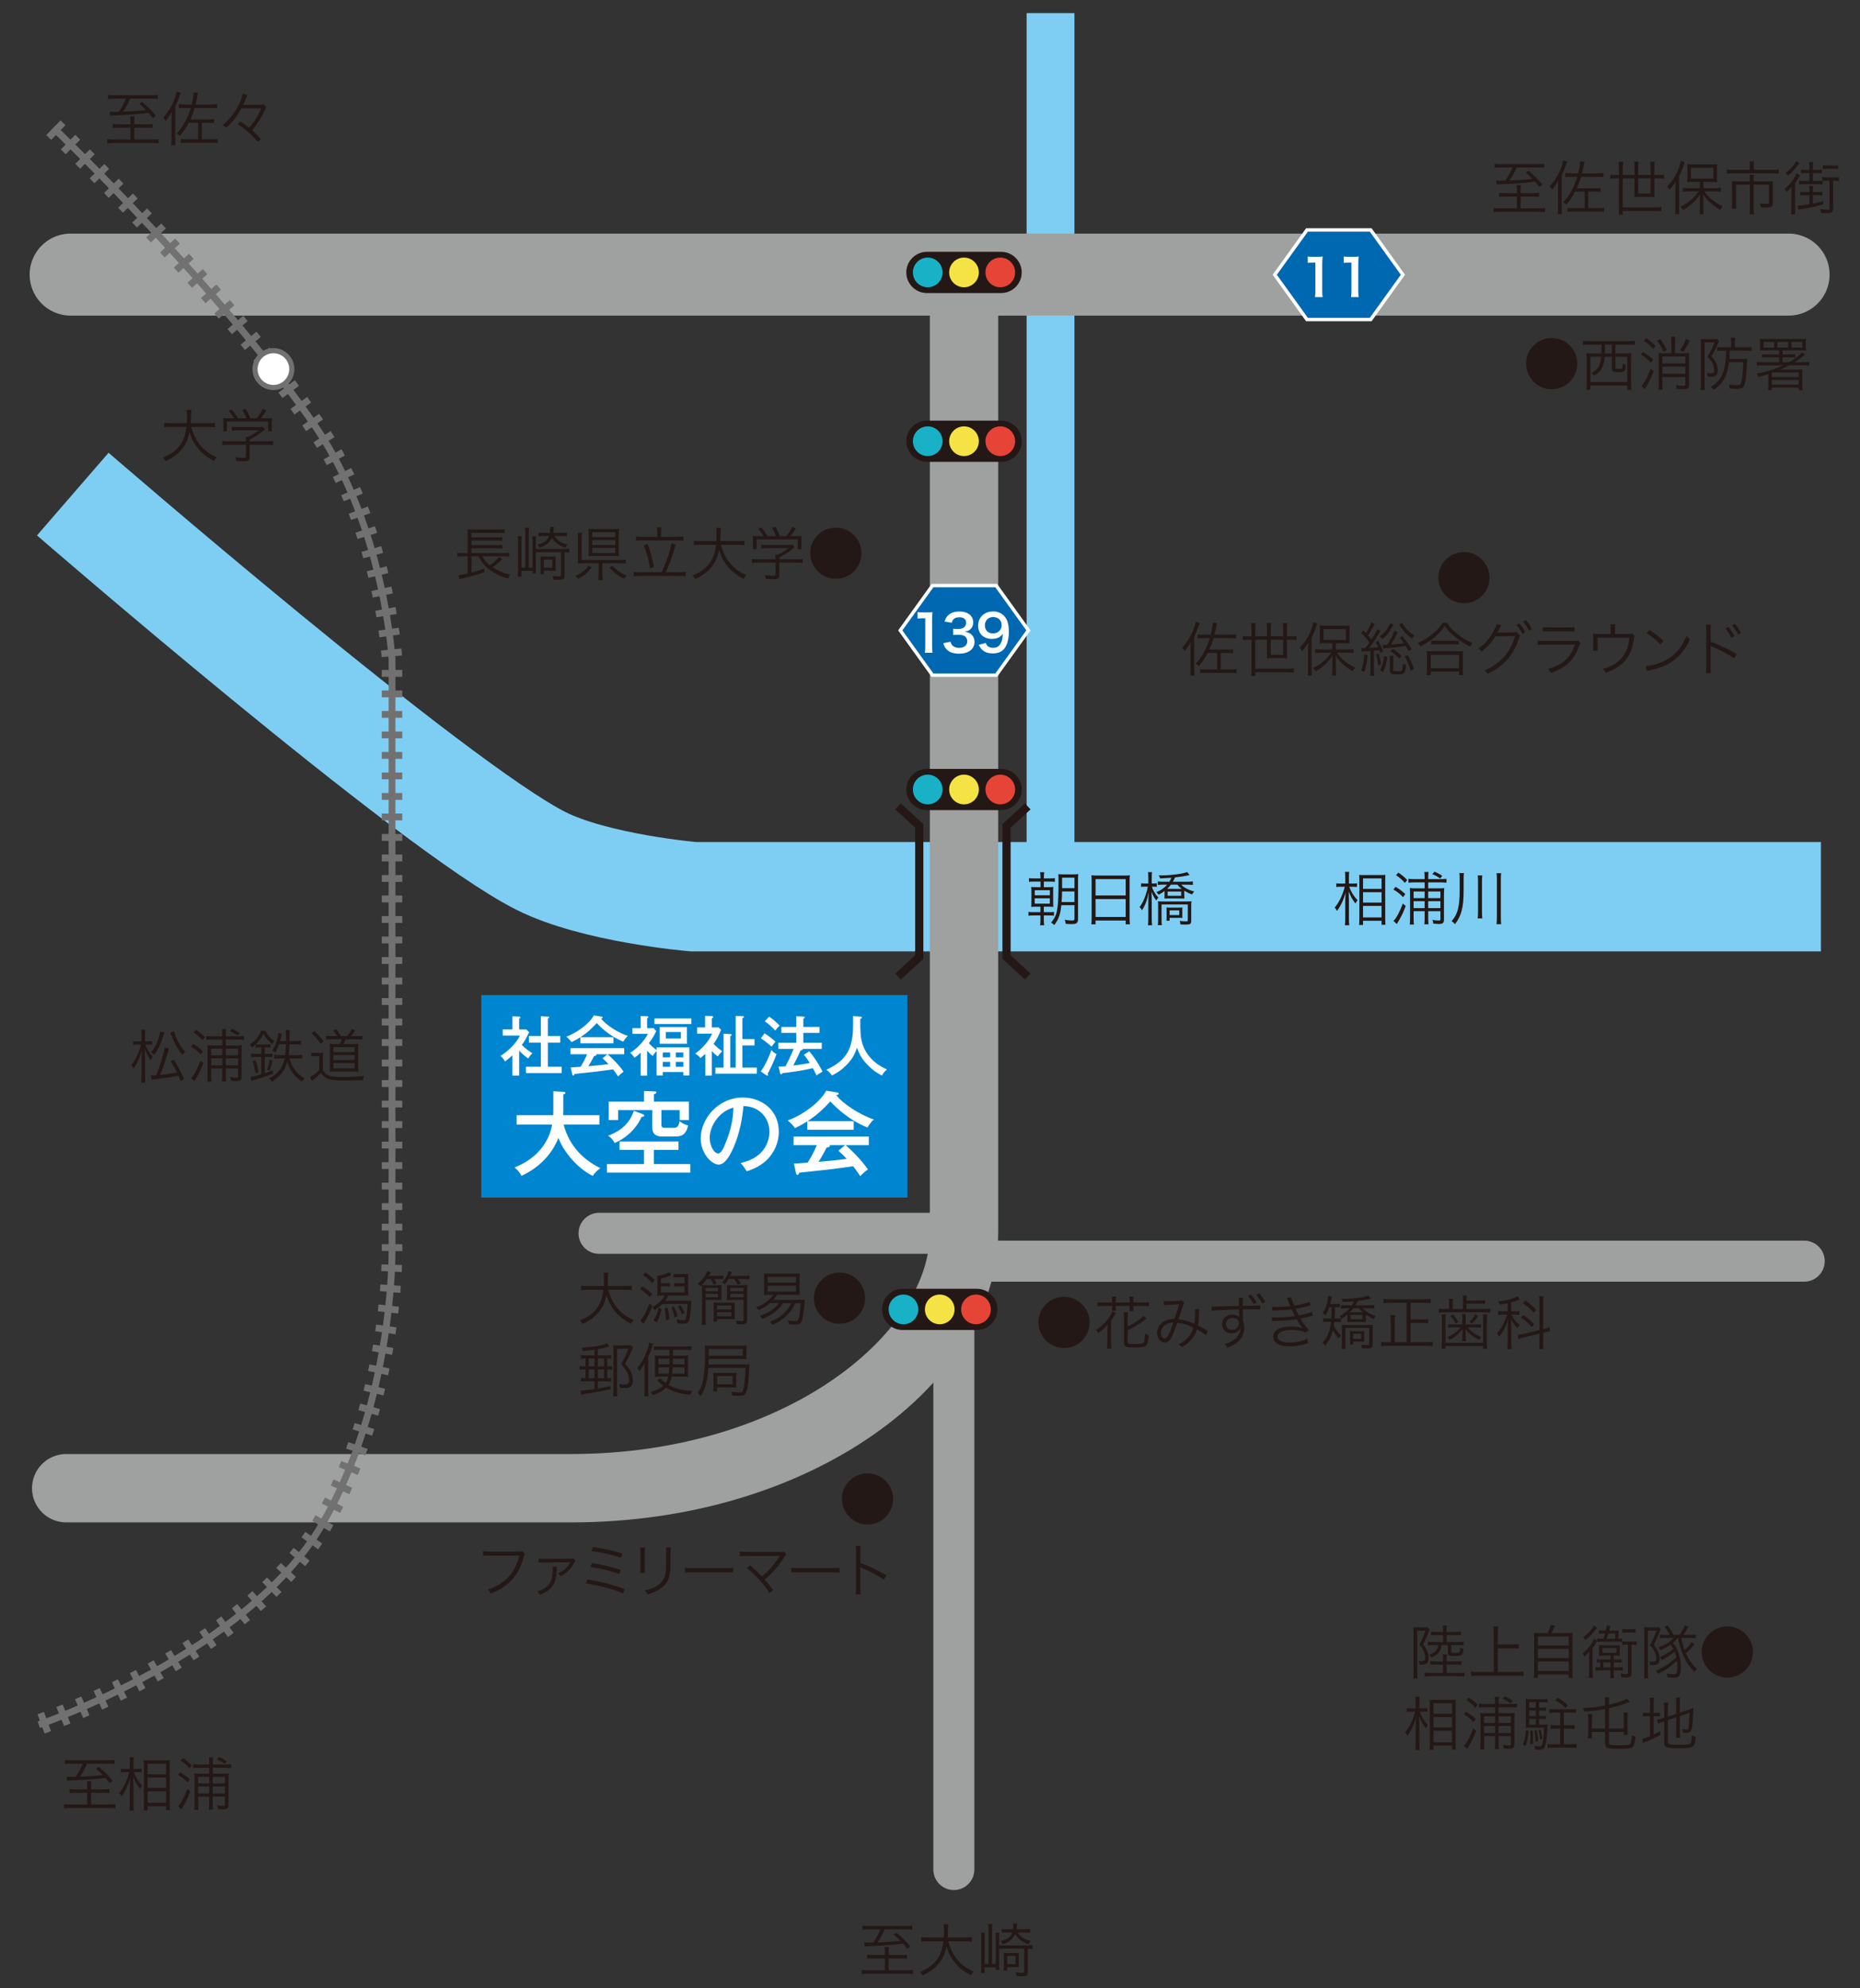 <?xml version="1.0" encoding="UTF-8"?><svg id="_レイヤー_2" xmlns="http://www.w3.org/2000/svg" width="550" height="587.662" viewBox="0 0 550 587.662"><rect x="0" y="0" width="550" height="587.662" fill="#333333" stroke="none"/><defs><style>.cls-1{stroke-width:1.515px;}.cls-1,.cls-2,.cls-3{stroke:#727171;}.cls-1,.cls-4{fill:#fff;}.cls-5{stroke-width:12.124px;}.cls-5,.cls-6,.cls-2,.cls-7,.cls-8,.cls-9,.cls-10,.cls-11,.cls-12,.cls-3{fill:none;}.cls-5,.cls-11,.cls-12{stroke:#9fa0a0;stroke-linecap:round;stroke-linejoin:round;}.cls-13{fill:#e64437;}.cls-13,.cls-6,.cls-14,.cls-15,.cls-16,.cls-4,.cls-17,.cls-18{stroke-width:0px;}.cls-2,.cls-7,.cls-8{stroke-miterlimit:10;}.cls-2,.cls-10{stroke-width:2.021px;}.cls-7{stroke-width:32.33px;}.cls-7,.cls-8{stroke:#7ecef4;}.cls-8{stroke-width:14.144px;}.cls-14{fill:#231815;}.cls-9{stroke:#231815;stroke-width:2.425px;}.cls-15{fill:#19b1c6;}.cls-16{fill:#f5e345;}.cls-10{stroke:#fff;}.cls-11{stroke-width:24.247px;}.cls-12{stroke-width:20.206px;}.cls-3{stroke-dasharray:0 0 2.021 4.041;stroke-width:6.062px;}.cls-17{fill:#0068b0;}.cls-18{fill:#0086d1;}</style></defs><g id="PC"><g id="map_グループ_"><rect class="cls-6" width="550" height="587.662"/><line class="cls-8" x1="310.638" y1="3.874" x2="310.638" y2="266.72"/><path class="cls-7" d="M538.444,265.055H205.031s-28.893-2.451-45.063-10.577c-31.684-15.922-138.446-108.435-138.446-108.435"/><line class="cls-11" x1="20.888" y1="81.169" x2="528.884" y2="81.169"/><path class="cls-12" d="M285.057,82.446v281.844c0,36.752-48.388,75.6-116.177,75.6H19.574"/><path class="cls-2" d="M15.8,37.762s50.491,48.48,77.756,88.729c20.108,29.683,22.365,68.302,22.365,68.302v174.904s.615,44.258-20.663,80.856c-22.097,38.008-83.786,59.238-83.786,59.238"/><path class="cls-3" d="M15.8,37.762s50.491,48.48,77.756,88.729c20.108,29.683,22.365,68.302,22.365,68.302v174.904s.615,44.258-20.663,80.856c-22.097,38.008-83.786,59.238-83.786,59.238"/><line class="cls-5" x1="285.55" y1="364.551" x2="177.132" y2="364.551"/><line class="cls-5" x1="286.666" y1="372.777" x2="533.506" y2="372.777"/><path class="cls-1" d="M86.292,109.095c0,3.006-2.436,5.442-5.441,5.442s-5.441-2.436-5.441-5.442,2.436-5.441,5.441-5.441,5.441,2.436,5.441,5.441Z"/><polygon class="cls-10" points="275.995 199.064 266.833 186.331 275.995 173.599 294.322 173.599 303.483 186.331 294.322 199.064 275.995 199.064"/><polygon class="cls-17" points="275.995 199.064 266.833 186.331 275.995 173.599 294.322 173.599 303.483 186.331 294.322 199.064 275.995 199.064"/><path class="cls-4" d="M273.476,192.945c.09-.584.119-1.168.119-1.948v-8.256h-.719c-.554,0-.989.03-1.543.09v-1.903c.465.075.794.09,1.499.09h1.378c.764,0,.989-.015,1.528-.075-.09.884-.119,1.574-.119,2.472v7.582c0,.794.03,1.334.119,1.948h-2.262Z"/><path class="cls-4" d="M281.073,189.694c.194.689.33.928.703,1.228.494.39,1.094.584,1.813.584,1.484,0,2.427-.764,2.427-1.948,0-.69-.299-1.259-.839-1.574-.36-.209-1.064-.359-1.724-.359s-1.093.015-1.603.075v-1.859c.479.06.809.075,1.453.075,1.499,0,2.383-.689,2.383-1.843,0-1.034-.704-1.618-1.978-1.618-.734,0-1.273.165-1.633.465-.3.284-.45.54-.629,1.153l-2.143-.359c.375-1.109.719-1.634,1.424-2.143.765-.554,1.738-.824,2.937-.824,2.502,0,4.121,1.258,4.121,3.207,0,.899-.39,1.723-1.034,2.202-.331.256-.66.375-1.454.585,1.065.165,1.619.419,2.143,1.003.494.554.719,1.184.719,2.068,0,.809-.344,1.633-.899,2.187-.824.794-2.083,1.215-3.686,1.215-1.753,0-2.952-.45-3.806-1.424-.375-.419-.569-.809-.839-1.678l2.143-.419Z"/><path class="cls-4" d="M291.491,190.053c.181.434.285.629.465.824.375.405.959.615,1.724.615.719,0,1.274-.194,1.693-.615.749-.719,1.094-1.798,1.169-3.566-.285.419-.45.599-.794.853-.675.465-1.438.69-2.428.69-2.487,0-4.076-1.528-4.076-3.941,0-1.528.675-2.772,1.903-3.521.69-.435,1.588-.66,2.622-.66,1.918,0,3.491,1.124,4.12,2.952.285.81.435,1.874.435,3.102,0,2.262-.6,4.241-1.588,5.2-.794.794-1.768,1.14-3.192,1.14-1.259,0-2.143-.27-2.892-.869-.51-.405-.794-.794-1.229-1.663l2.068-.54ZM296.196,184.794c0-1.408-1.034-2.412-2.517-2.412-1.438,0-2.443,1.019-2.443,2.458,0,1.453.929,2.397,2.383,2.397,1.468,0,2.577-1.049,2.577-2.443Z"/><polygon class="cls-10" points="386.728 93.944 377.566 81.212 386.728 68.479 405.055 68.479 414.217 81.212 405.055 93.944 386.728 93.944"/><polygon class="cls-17" points="386.728 93.944 377.566 81.212 386.728 68.479 405.055 68.479 414.217 81.212 405.055 93.944 386.728 93.944"/><path class="cls-4" d="M388.838,87.825c.09-.584.119-1.168.119-1.948v-8.256h-.719c-.554,0-.989.03-1.543.09v-1.903c.465.075.794.09,1.499.09h1.378c.764,0,.989-.015,1.528-.075-.09.884-.119,1.574-.119,2.472v7.582c0,.794.03,1.334.119,1.948h-2.262Z"/><path class="cls-4" d="M399.498,87.825c.09-.584.119-1.168.119-1.948v-8.256h-.719c-.554,0-.989.03-1.543.09v-1.903c.465.075.794.09,1.499.09h1.378c.764,0,.989-.015,1.528-.075-.09.884-.12,1.574-.12,2.472v7.582c0,.794.031,1.334.12,1.948h-2.262Z"/><polyline class="cls-9" points="265.547 288.655 271.821 282.886 271.821 263.504 271.821 244.121 265.547 238.353"/><polyline class="cls-9" points="303.902 288.655 297.628 282.886 297.628 263.504 297.628 244.121 303.902 238.353"/><path class="cls-14" d="M417.995,482.546c0-.535-.018-1.036-.069-1.553.258.034.673.051,1.243.051h1.796c.586,0,.967-.018,1.243-.051l.553.655c-.087.174-.138.276-.225.519-.432,1.174-1.174,2.847-1.744,3.901.674.795.95,1.261,1.261,2.038.258.691.397,1.381.397,2.003,0,.88-.31,1.502-.862,1.744-.345.138-.847.205-1.537.205h-.328c-.018-.499-.052-.724-.19-1.087.362.053.5.069.725.069.863,0,1.14-.241,1.14-1.018,0-.639-.121-1.261-.38-1.882-.311-.742-.604-1.192-1.33-2.003.777-1.381,1.312-2.589,1.813-4.162h-2.435v12.242c0,.864.036,1.45.105,1.918h-1.279c.069-.45.105-1.071.105-1.987v-11.603ZM426.697,490.109c0-.45-.036-.76-.105-1.089h1.279c-.069.312-.105.624-.105,1.089v.983h2.798c.793,0,1.139-.016,1.571-.103v1.105c-.432-.051-.847-.069-1.571-.069h-2.798v2.469h3.575c.812,0,1.26-.016,1.692-.087v1.141c-.57-.069-1.123-.103-1.709-.103h-8.34c-.725,0-1.243.034-1.727.103v-1.141c.5.053,1.053.087,1.71.087h3.729v-2.469h-2.193c-.725,0-1.122.018-1.572.069v-1.105c.432.087.777.103,1.572.103h2.193v-.983ZM426.713,483.305h-2.055c-.691,0-1.036.018-1.519.069v-1.105c.414.087.777.105,1.519.105h2.055v-.813c0-.414-.035-.724-.104-1.052h1.261c-.069.328-.105.637-.105,1.052v.813h2.693c.777,0,1.157-.018,1.572-.105v1.105c-.467-.051-.881-.069-1.572-.069h-2.693v2.038h3.436c.794,0,1.191-.018,1.588-.087v1.105c-.536-.069-1.001-.087-1.588-.087h-2.055v1.865c0,.381.121.45.881.45.898,0,1.26-.036,1.503-.174.172-.12.241-.483.241-1.381.45.207.622.26.985.328-.189,2.005-.363,2.143-2.763,2.143-.587,0-1.07-.036-1.294-.105-.467-.138-.57-.328-.57-.949v-2.176h-1.813c-.138.811-.224,1.123-.5,1.624-.518.949-1.243,1.519-2.59,2.036-.173-.345-.345-.568-.639-.845,1.261-.399,1.865-.829,2.315-1.642.189-.363.258-.586.345-1.174h-1.417c-.586,0-1.053.018-1.588.087v-1.105c.381.069.777.087,1.588.087h2.884v-2.038Z"/><path class="cls-14" d="M442.911,494.202h5.645c.812,0,1.348-.036,1.934-.105v1.312c-.655-.087-1.191-.12-1.934-.12h-11.498c-.743,0-1.381.034-2.038.12v-1.312c.57.069,1.174.105,2.038.105h4.627v-11.656c0-.655-.036-1.19-.121-1.796h1.467c-.086.588-.12,1.141-.12,1.796v3.54h4.369c.742,0,1.294-.034,1.796-.105v1.33c-.536-.069-1.054-.103-1.796-.103h-4.369v6.993Z"/><path class="cls-14" d="M457.599,482.719c.467-.864.707-1.502.932-2.417l1.243.225c-.363.931-.639,1.553-.985,2.192h4.162c.967,0,1.485-.018,2.09-.087-.069.57-.087,1.071-.087,2.141v9.185c0,1.054.018,1.519.104,2.003h-1.209v-1.018h-9.116v1.018h-1.192c.069-.501.105-1.036.105-2.021v-9.168c0-1.018-.018-1.537-.087-2.141.587.069,1.105.087,2.037.087h2.003ZM454.733,486.38h9.134v-2.642h-9.134v2.642ZM454.733,490.109h9.134v-2.729h-9.134v2.729ZM454.733,493.925h9.134v-2.816h-9.134v2.816Z"/><path class="cls-14" d="M469.897,490.125c0-.691.018-1.208.051-1.934-.483.624-.811.967-1.415,1.486-.156-.381-.312-.639-.605-.933,1.053-.758,1.83-1.604,2.659-2.883.311-.499.57-1.018.708-1.45l1,.57c-.155.225-.189.294-.604,1.018-.189.345-.449.744-.76,1.141v6.786c0,1,.018,1.502.104,2.019h-1.243c.086-.586.104-1.069.104-2.036v-3.783ZM472.263,481.08c-.121.154-.174.223-.345.448-1.071,1.433-1.9,2.315-3.108,3.264-.174-.345-.345-.57-.657-.864,1.468-1.036,2.66-2.366,3.108-3.453l1.002.606ZM474.386,489.367c-.673,0-1.123.016-1.554.051.035-.312.052-.639.052-1.141v-.949c0-.466-.018-.742-.052-1.054.362.036.776.053,1.398.053h3.264c.691,0,1.156-.018,1.502-.053-.034.33-.051.639-.051,1.141v.862c0,.501.018.864.051,1.141-.379-.036-.862-.051-1.519-.051h-.276v1.156h.743c.605,0,1.001-.018,1.536-.087v1.002c-.535-.053-.898-.071-1.536-.071h-.743v1.486h1.071c.622,0,1.105-.018,1.622-.087v1.054c-.483-.051-1-.087-1.502-.087h-1.192v.76c0,.604.036,1.036.105,1.519h-1.192c.069-.501.104-.931.104-1.519v-.76h-2.866c-.622,0-1.123.036-1.606.087v-1.036c.243.036.76.069,1.33.069h.104v-1.486c-.362.018-.569.036-1.019.071v-1.002c.536.069.967.087,1.537.087h2.521v-1.156h-1.83ZM474.11,484.377c.258-.691.294-.811.501-1.537h-.345c-.501,0-.95.018-1.434.087v-1.018c.449.067.898.085,1.467.085h.536c.19-.793.242-1.052.311-1.537l1.036.174q-.035.156-.12.517c-.036.122-.105.399-.225.847h1.294c.691,0,1.141-.018,1.503-.051-.035.414-.052.76-.052,1.243v1.192c.519,0,.76-.018,1.088-.087v.862c.311.053.569.071,1.088.071h2.003c.586,0,.898-.018,1.208-.087v1.121c-.362-.067-.655-.085-1.208-.085h-.312v8.288c0,1.156-.276,1.364-1.847,1.364-.294,0-.777-.018-1.192-.036-.017-.448-.069-.691-.207-1.105.553.087,1.226.156,1.641.156s.518-.085.518-.361v-8.305h-.604c-.501,0-.76.018-1.088.085v-.931c-.449-.069-.743-.087-1.329-.087h-4.576c-.673,0-1.018.018-1.468.087v-1.036c.398.069.743.087,1.45.087h.363ZM473.834,488.554h4.162v-1.415h-4.162v1.415ZM474.128,492.854h2.089v-1.486h-2.089v1.486ZM477.632,484.377v-1.537h-2.037c-.19.604-.293.949-.518,1.537h2.555ZM483.641,482.633c-.311-.051-.691-.087-1.123-.087h-1.812c-.345,0-.691.036-.967.087v-1.123c.293.051.691.087,1.105.087h1.674c.45,0,.829-.036,1.123-.087v1.123Z"/><path class="cls-14" d="M486.213,482.305c0-.483-.017-.916-.052-1.312.259.034.605.051,1.157.051h2.176c.553,0,.847-.018,1.07-.069l.5.622c-.103.207-.172.397-.276.673-.553,1.486-1.069,2.573-1.796,3.868.95,1.174,1.348,1.882,1.606,2.883.087.399.156.916.156,1.314,0,.775-.225,1.346-.674,1.586-.242.156-.743.225-1.503.225-.086,0-.172,0-.638-.016-.017-.363-.069-.657-.207-1.054.449.069.725.087,1.105.087.674,0,.881-.209.881-.882,0-.379-.036-.775-.105-1.105-.241-1.052-.673-1.778-1.727-2.901.898-1.571,1.348-2.571,1.9-4.264h-2.522v12.276c0,.726.036,1.312.087,1.831h-1.243c.069-.483.104-1.158.104-1.849v-11.964ZM492.412,484.152c-.708,0-1.174.018-1.606.087v-1.087c.501.051.985.085,1.554.085h1.381c-.483-.931-.863-1.484-1.588-2.366l.967-.397c.776,1.02,1.191,1.675,1.743,2.763h1.779c.725-1,1.157-1.76,1.572-2.78l1.036.381c-.726,1.312-1.019,1.778-1.486,2.399h2.021c.863,0,1.294-.034,1.658-.103v1.105c-.535-.053-1.054-.087-1.675-.087h-2.589c.241,1.486.483,2.33.967,3.609.898-.795,1.467-1.504,1.967-2.384l.95.639c-.104.12-.362.432-.794.931-.535.624-.985,1.071-1.761,1.729.449.983.846,1.709,1.416,2.502.656.916,1.087,1.399,1.899,2.09-.293.258-.536.519-.846.916-1.572-1.658-2.453-3.005-3.298-5.008-.691-1.658-1.07-2.901-1.503-5.024h-.103c-.639.742-.829.933-1.417,1.433.414.483.588.708.829,1.105.967,1.588,1.555,3.885,1.555,6.164,0,1.45-.243,2.366-.726,2.711-.31.241-.776.345-1.536.345-.605,0-.967-.036-1.692-.156-.035-.553-.069-.708-.207-1.105.811.172,1.33.243,1.916.243.519,0,.795-.087.933-.294.172-.294.276-.933.276-1.849,0-.637-.036-1.19-.121-1.863-1.779,1.709-3.384,2.814-5.629,3.868-.189-.381-.345-.624-.639-.933,2.297-.898,4.231-2.176,6.078-3.988-.155-.657-.276-1.018-.517-1.624-1.21,1.036-2.038,1.588-3.798,2.504-.138-.363-.276-.57-.553-.916,1.674-.724,2.727-1.381,3.953-2.435-.276-.481-.467-.758-.863-1.208-.932.673-1.502.985-3.004,1.64-.173-.414-.276-.586-.536-.898,1.312-.448,2.09-.811,3.005-1.433.638-.432.898-.673,1.484-1.312h-2.451Z"/><path class="cls-14" d="M516.387,483.236c1.26,1.381,1.951,3.177,1.951,5.059,0,4.195-3.384,7.579-7.562,7.579s-7.579-3.402-7.579-7.579c0-2.176.862-4.11,2.503-5.612,1.347-1.225,3.211-1.952,5.076-1.952,2.176,0,4.144.882,5.612,2.504Z"/><path class="cls-14" d="M419.781,505.923c.587,1.59,1.26,2.678,2.47,3.99-.398.517-.432.568-.622.967-.967-1.261-1.434-2.123-2.003-3.627.051,1.588.069,2.228.069,2.798v5.249c0,.931.034,1.535.103,2.003h-1.294c.069-.483.104-1.105.104-2.003v-4.886c0-.726.017-1.105.104-2.816-.57,2.159-1.399,3.937-2.555,5.474-.225-.466-.345-.657-.673-1,1.225-1.365,2.417-3.834,2.97-6.149h-1.243c-.536,0-.916.018-1.243.071v-1.089c.31.051.673.069,1.243.069h1.398v-1.658c0-1-.017-1.399-.086-1.796h1.26c-.069.414-.086.933-.086,1.778v1.675h1.26c.483,0,.829-.018,1.14-.069v1.071c-.38-.036-.725-.053-1.123-.053h-1.191ZM422.699,517.216c.052-.586.087-1.21.087-2.105v-10.827c0-.604-.018-1.018-.069-1.865.432.036.535.036,1.347.036h5.111c.76,0,.95,0,1.312-.051-.035.379-.052.775-.052,1.725v10.965c0,.949.018,1.604.069,2.054h-1.156v-1.174h-5.474v1.243h-1.174ZM423.873,506.546h5.474v-3.092h-5.474v3.092ZM423.873,510.603h5.474v-3.074h-5.474v3.074ZM423.873,514.988h5.474v-3.402h-5.474v3.402Z"/><path class="cls-14" d="M433.491,505.941c1.209.726,1.916,1.261,2.883,2.141l-.655.916c-.985-1.018-1.624-1.519-2.867-2.261l.639-.795ZM436.495,511.604c-.707,1.865-1.226,2.97-2.003,4.264q-.276.485-.38.639-.138.243-.258.432l-.985-.933c.794-.691,1.882-2.709,2.763-5.126l.863.724ZM434.319,501.745c1.105.742,1.761,1.277,2.624,2.21l-.708.829c-.931-1.054-1.536-1.571-2.624-2.279l.708-.76ZM438.826,513.159v2.192c0,.777.034,1.279.103,1.744h-1.26c.069-.483.104-1.054.104-1.744v-7.441c0-.673-.018-1.174-.069-1.606.466.069.949.087,1.64.087h2.746v-1.762h-3.004c-.673,0-1.381.036-1.778.105v-1.174c.414.069,1.069.103,1.796.103h2.987v-.553c0-.655-.035-1.087-.104-1.553h1.261c-.069.432-.105.931-.105,1.571v.535h3.609c.708,0,1.364-.034,1.796-.103v1.174c-.501-.069-1.07-.105-1.761-.105h-3.644v1.762h2.987c.863,0,1.347-.018,1.761-.069-.052.483-.086,1.121-.086,1.934v7.423c0,.933-.381,1.243-1.468,1.243-.518,0-1.07-.034-1.692-.103-.035-.414-.086-.622-.259-1.105.795.138,1.261.189,1.831.189.448,0,.535-.069.535-.45v-2.295h-3.609v2.261c0,.604.036,1.156.105,1.588h-1.261c.069-.432.104-.985.104-1.588v-2.261h-3.263ZM442.089,507.322h-3.263v1.952h3.263v-1.952ZM442.089,510.189h-3.263v2.054h3.263v-2.054ZM446.751,509.273v-1.952h-3.609v1.952h3.609ZM446.751,512.243v-2.054h-3.609v2.054h3.609ZM446.682,503.472c-.691-.517-1.347-.88-2.314-1.279l.622-.742c.898.381,1.641.777,2.296,1.261l-.604.76Z"/><path class="cls-14" d="M451.985,511.57c-.138,2.141-.329,3.09-.846,4.54l-.847-.432c.553-1.346.742-2.21.916-4.264l.776.156ZM455.109,509.808h.985c.829,0,1.192-.018,1.519-.069q-.035.276-.069,1.156c-.087,2.401-.363,4.369-.725,5.336-.276.777-.638.985-1.658.985-.311,0-.622-.018-1.243-.105-.017-.397-.052-.673-.207-1.105.605.156,1.14.243,1.536.243.501,0,.674-.189.847-.949.258-1.036.432-2.814.449-4.627h-4.075c-.483,0-.863.018-1.312.051.035-.414.052-1.036.052-1.624v-5.3c0-.691-.018-1.139-.069-1.622.5.069.898.087,1.588.087h3.332c.743,0,1.14-.018,1.572-.087v1.036c-.398-.053-.777-.069-1.399-.069h-1.123v1.622h.674c.622,0,.95-.016,1.347-.087v1.02c-.414-.069-.742-.087-1.347-.087h-.674v1.624h.674c.656,0,.915-.018,1.347-.071v1.002c-.414-.069-.742-.087-1.347-.087h-.674v1.727ZM454.143,503.144h-1.967v1.622h1.967v-1.622ZM454.143,505.613h-1.967v1.624h1.967v-1.624ZM452.175,508.081v1.727h1.967v-1.727h-1.967ZM453.211,511.501c.12,1.123.138,1.571.138,2.607,0,.535,0,.742-.036,1.346l-.88.122c.104-.967.12-1.399.12-2.297,0-.604-.017-.931-.086-1.658l.743-.12ZM454.368,511.397c.294,1.243.397,1.969.483,3.212l-.777.225c-.086-1.573-.138-2.107-.379-3.248l.673-.189ZM455.507,511.258c.311.967.431,1.519.605,2.66l-.691.241c-.121-1.156-.225-1.727-.519-2.676l.605-.225ZM461.343,510.949h-1.123c-.691,0-1.156.034-1.658.103v-1.19c.432.067.967.103,1.658.103h1.123v-3.747h-1.519c-.673,0-1.174.036-1.692.105v-1.192c.5.069.984.103,1.692.103h4.507c.742,0,1.225-.034,1.691-.103v1.192c-.517-.069-1.018-.105-1.691-.105h-1.9v3.747h1.503c.691,0,1.209-.036,1.658-.103v1.19c-.518-.069-.967-.103-1.658-.103h-1.503v4.627h1.969c.724,0,1.26-.036,1.796-.105v1.225c-.553-.085-1.141-.12-1.796-.12h-5.008c-.638,0-1.225.036-1.778.12v-1.225c.518.069,1.07.105,1.778.105h1.952v-4.627ZM462.897,504.889c-.984-1.02-1.674-1.555-3.004-2.366l.742-.726c1.279.76,1.934,1.279,3.022,2.315l-.76.777Z"/><path class="cls-14" d="M475.763,503.886c2.486-.588,4.54-1.279,5.3-1.778l.864.949c-.312.103-.414.138-1.243.45-1.744.655-2.953,1-4.921,1.433v5.991h4.386v-3.212c0-.637-.017-1.034-.086-1.502h1.277c-.069.45-.086.847-.086,1.64v3.315c0,.708.017,1.176.086,1.624h-1.191v-.862h-4.386v3.228c0,.363.104.483.483.586.414.105,1.105.138,2.624.138,2.245,0,2.952-.085,3.195-.414.276-.361.414-1.243.431-2.589.345.189.605.294,1.105.432-.121,1.571-.362,2.553-.725,2.968-.432.501-1.261.624-4.369.624-3.366,0-3.884-.209-3.884-1.519v-3.453h-3.884v1.934h-1.21c.069-.519.105-1.123.105-1.969v-3.556c0-.777-.018-1.192-.087-1.711h1.278c-.052.45-.086.933-.086,1.486v2.814h3.884v-5.766c-2.158.397-4.058.62-6.078.742-.173-.45-.276-.657-.518-1.036,2.314-.069,4.126-.258,6.596-.726v-.673c0-.726-.035-1.243-.104-1.727h1.347c-.086.414-.104.829-.104,1.709v.432Z"/><path class="cls-14" d="M487.905,503.73c0-.811-.035-1.415-.104-1.916h1.278c-.069.553-.104,1.069-.104,1.934v2.573h.483c.725,0,1.053-.018,1.381-.087v1.123c-.431-.053-.794-.069-1.398-.069h-.467v5.421c.743-.345,1.053-.499,1.951-1l.105,1.054c-1.675.931-2.504,1.31-4.456,2.105-.241.087-.5.207-.691.294l-.293-1.192c.622-.103,1.07-.258,2.314-.777v-5.904h-.639c-.724,0-1,.016-1.45.103v-1.174c.398.087.743.105,1.45.105h.639v-2.591ZM493.188,514.919c0,.414.104.553.518.657.414.12,1.192.154,2.78.154,2.434,0,3.159-.103,3.435-.499.225-.312.345-1.105.363-2.33.397.241.604.328,1.105.448-.207,3.195-.519,3.402-5.008,3.402-3.574,0-4.282-.258-4.282-1.606v-6.336l-.379.12c-.967.328-1.036.363-1.434.553l-.311-1.174c.483-.051.949-.156,1.502-.345l.622-.207v-2.711c0-.724-.034-1.259-.103-1.76h1.294c-.069.517-.104,1.018-.104,1.709v2.417l2.47-.829v-3.195c0-.673-.036-1.087-.105-1.606h1.279c-.069.501-.105,1.002-.105,1.624v2.832l2.66-.88c.535-.174.898-.328,1.364-.537-.069,1.729-.138,2.936-.276,4.629-.12,1.535-.345,2.261-.794,2.52-.311.172-.638.243-1.243.243-.155,0-.362-.018-.76-.053-.052-.448-.121-.724-.259-1.087.467.103.916.156,1.33.156.397,0,.483-.087.57-.588.12-.637.207-1.916.276-4.367l-2.867.983v4.765c0,.691.036,1.158.105,1.658h-1.279c.069-.483.105-.967.105-1.675v-4.385l-2.47.829v6.474Z"/><line class="cls-5" x1="282.052" y1="381.227" x2="282.052" y2="552.602"/><path class="cls-14" d="M262.144,437.996c1.26,1.381,1.951,3.177,1.951,5.059,0,4.195-3.384,7.579-7.562,7.579s-7.579-3.401-7.579-7.579c0-2.176.862-4.109,2.503-5.612,1.347-1.225,3.211-1.951,5.076-1.951,2.176,0,4.144.881,5.612,2.503Z"/><path class="cls-14" d="M155.194,459.233q-.12.19-.362,1.07c-.915,3.315-2.227,5.576-4.334,7.493-1.605,1.45-3.09,2.348-5.421,3.246-.259-.569-.398-.76-.847-1.209,1.554-.466,2.573-.932,3.902-1.83,2.832-1.881,4.455-4.351,5.439-8.219h-8.789c-.88,0-1.364.017-1.934.104v-1.399c.656.105,1.001.121,1.952.121h8.495c.691,0,.811-.017,1.105-.138l.793.76Z"/><path class="cls-14" d="M164.689,463.117c-.051.243-.051.381-.087,1.105-.12,2.366-.483,3.644-1.415,4.801-.777,1.018-1.831,1.709-3.558,2.399-.224-.449-.345-.604-.707-1.001,3.488-1.243,4.524-2.779,4.524-6.768,0-.207,0-.311-.035-.536h1.278ZM159.251,460.631c.5.087.949.121,1.865.121l7.545-.035c.536,0,.638-.018.898-.104l.587.743q-.156.189-.501.88c-.466.916-1.294,1.882-2.21,2.607-.553.432-.949.674-1.727,1.054-.258-.397-.379-.535-.76-.88,1.658-.639,2.711-1.519,3.627-3.039q.034-.087.086-.138.035-.052.052-.087l-.018-.035c-.156.035-.276.052-.397.052l-7.2.051c-1.225,0-1.312.018-1.847.069v-1.261Z"/><path class="cls-14" d="M173.693,466.864c4.368.708,7.372,1.502,11.032,2.883l-.483,1.261c-1.623-.76-3.039-1.225-5.853-1.934-2.09-.518-3.489-.794-5.215-1.054l.519-1.156ZM175.039,462.012c2.901.45,5.439,1.054,8.513,2.021l-.449,1.243c-2.434-.932-5.473-1.675-8.564-2.106l.5-1.157ZM175.351,457.299c2.865.38,5.507.95,8.702,1.899l-.45,1.261c-2.261-.829-5.887-1.658-8.753-2.003l.501-1.157Z"/><path class="cls-14" d="M190.718,457.403c-.051.414-.069.639-.069,1.433v4.645c0,.829.018,1.018.069,1.433h-1.433c.051-.397.069-.76.069-1.45v-4.61c0-.742-.018-1.036-.069-1.45h1.433ZM198.366,457.403c-.069.397-.086.673-.086,1.502v2.038c0,2.745-.121,4.264-.431,5.266-.501,1.623-1.588,2.884-3.282,3.833-.846.483-1.674.811-3.141,1.243-.19-.501-.294-.673-.726-1.192,1.555-.345,2.384-.638,3.282-1.174,1.605-.931,2.434-2.036,2.763-3.643.189-.985.241-1.778.241-4.402v-1.952c0-.898-.017-1.14-.069-1.519h1.45Z"/><path class="cls-14" d="M202.54,463.393c.5.087.967.105,2.141.105h10.031c1.278,0,1.554-.018,2.089-.087v1.399c-.553-.052-.949-.069-2.105-.069h-10.014c-1.261,0-1.624.017-2.141.069v-1.417Z"/><path class="cls-14" d="M221.791,462.703c1.295,1.071,1.934,1.658,3.505,3.264.743-.622,1.658-1.45,2.296-2.123.95-1.002,2.124-2.555,2.849-3.747.051-.087.069-.104.138-.207q-.242.018-9.858.035c-.933,0-1.417.017-2.003.069v-1.364c.604.087,1.018.105,2.02.105h10.067c.604,0,.691-.018.967-.121l.724.863c-.207.207-.328.363-.691.916-1.691,2.641-3.522,4.713-5.697,6.474.655.708,1.364,1.606,2.52,3.142l-1.053.881c-1.572-2.504-4.144-5.336-6.734-7.425l.949-.76Z"/><path class="cls-14" d="M233.991,463.393c.5.087.967.105,2.141.105h10.031c1.278,0,1.554-.018,2.089-.087v1.399c-.553-.052-.949-.069-2.105-.069h-10.014c-1.261,0-1.624.017-2.141.069v-1.417Z"/><path class="cls-14" d="M253.007,471.267c.069-.466.104-.88.104-1.812v-10.722c0-.916-.035-1.33-.104-1.762h1.485c-.069.45-.087.812-.087,1.796v3.229c2.66.95,4.663,1.899,7.684,3.644l-.742,1.277c-1.624-1.139-4.006-2.417-6.441-3.418-.258-.105-.38-.174-.535-.294l-.036.018c.052.345.069.586.069,1.018v5.198c0,.967.018,1.346.087,1.829h-1.485Z"/><path class="cls-14" d="M56.551,126.193c.586,2.21,1.502,4.023,2.814,5.561,1.261,1.467,2.711,2.52,4.679,3.366-.345.414-.483.604-.76,1.156-3.868-2.054-6.009-4.575-7.252-8.528-.466,2.52-1.605,4.61-3.366,6.198-1.087.967-2.037,1.571-3.729,2.348-.242-.483-.38-.673-.742-1.054,2.158-.88,3.418-1.727,4.54-3.021,1.347-1.554,2.072-3.384,2.399-6.026h-4.696c-.915,0-1.398.036-1.898.121v-1.347c.448.087,1.018.12,1.934.12h4.765c.051-.829.069-1.364.069-2.036,0-.795-.052-1.417-.121-1.882h1.416c-.087.57-.12.949-.12,1.796-.018.88-.036,1.381-.087,2.123h5.231c.881,0,1.45-.034,1.917-.12v1.347c-.553-.086-1.036-.121-1.899-.121h-5.093Z"/><path class="cls-14" d="M73.829,135.069c0,1.069-.328,1.277-1.934,1.277-.483,0-1.381-.034-1.985-.103-.12-.501-.189-.726-.363-1.105.881.12,1.693.189,2.262.189.794,0,.915-.051.915-.414v-3.471h-5.18c-.76,0-1.294.036-1.812.105v-1.192c.5.069,1.053.104,1.796.104h5.197v-.293c0-.345-.017-.657-.051-1.019h.725c1.191-.569,2.176-1.191,3.091-1.951h-6.32c-.586,0-1.174.034-1.64.086v-1.122c.483.051,1.036.086,1.675.086h6.232c.638,0,.984-.017,1.278-.069l.656.691q-.224.173-.605.5c-1.156.967-2.227,1.675-3.937,2.555v.536h5.128c.777,0,1.33-.035,1.813-.104v1.192c-.483-.069-1.071-.105-1.831-.105h-5.111v3.627ZM69.168,123.656c-.501-.88-.812-1.312-1.624-2.245l1.036-.329c.795.985,1.157,1.503,1.762,2.555h2.52c-.328-.915-.655-1.588-1.26-2.486l1.07-.293c.656,1.14.932,1.727,1.312,2.779h1.899c.812-.931,1.278-1.674,1.779-2.779l1.087.467c-.725,1.156-1.087,1.658-1.658,2.313h1.347c1.001,0,1.381-.017,1.986-.069-.052.45-.069.795-.069,1.434v1.278c0,.397.034.811.086,1.209h-1.14v-2.901h-12.19v2.901h-1.14c.051-.398.087-.776.087-1.209v-1.278c0-.638-.018-.984-.069-1.434.638.069,1.018.087,1.967.087h1.21Z"/><path class="cls-14" d="M42.967,308.76c.707,1.693,1.174,2.47,2.192,3.66-.258.276-.432.57-.622.95-.794-1.122-1.192-1.899-1.709-3.332.034,1,.069,2.054.069,2.848v5.111c0,.932.034,1.536.103,2.003h-1.26c.069-.5.104-1.105.104-2.003v-4.8c0-.742.035-1.588.087-2.78-.414,1.519-.674,2.262-1.192,3.351-.414.846-.725,1.364-1.243,2.072-.173-.381-.397-.726-.673-1.036.829-1.019,1.45-2.072,2.003-3.42.345-.88.707-1.951.862-2.624h-1.105c-.535,0-.915.018-1.243.069v-1.087c.276.051.674.069,1.243.069h1.261v-1.64c0-1.002-.018-1.399-.087-1.796h1.226c-.069.431-.086.915-.086,1.778v1.658h.984c.5,0,.812-.018,1.14-.069v1.07c-.345-.035-.708-.052-1.14-.052h-.915ZM44.573,317.876c.19.018.276.018.483.018.398,0,.76-.018,1.14-.035,1.243-3.177,2.141-6.094,2.538-8.271l1.226.329c-.967,3.419-1.641,5.491-2.59,7.821q2.797-.328,4.955-.742c-.466-.967-.898-1.727-1.865-3.281l.95-.467c1.519,2.453,2.072,3.489,3.039,5.681l-1.053.553c-.312-.777-.381-.985-.639-1.554-3.126.622-3.937.743-6.941,1.07-.518.051-.707.087-1.001.156l-.242-1.279ZM48.562,305.255c-.743,2.659-1.727,4.852-2.936,6.543-.345-.345-.553-.517-.949-.742,1.33-1.588,2.279-3.729,2.745-6.181l1.141.38ZM51.444,304.823c.363,1.261.76,2.228,1.468,3.489.604,1.069,1.087,1.743,1.898,2.589-.31.225-.604.519-.898.864-1.45-1.762-2.486-3.66-3.522-6.51l1.054-.432Z"/><path class="cls-14" d="M57.122,308.588c1.209.724,1.916,1.26,2.883,2.141l-.655.915c-.985-1.019-1.624-1.519-2.867-2.262l.639-.793ZM60.126,314.251c-.707,1.865-1.226,2.97-2.003,4.264q-.276.483-.38.639-.138.241-.258.431l-.985-.932c.794-.691,1.882-2.711,2.763-5.128l.863.726ZM57.95,304.392c1.105.743,1.761,1.278,2.624,2.21l-.708.829c-.931-1.053-1.536-1.572-2.624-2.279l.708-.76ZM62.457,315.804v2.193c0,.776.034,1.278.103,1.743h-1.26c.069-.483.104-1.053.104-1.743v-7.442c0-.673-.018-1.174-.069-1.605.466.069.949.086,1.64.086h2.746v-1.76h-3.004c-.673,0-1.381.034-1.778.103v-1.174c.414.069,1.069.105,1.796.105h2.987v-.553c0-.657-.035-1.088-.104-1.555h1.261c-.069.432-.105.933-.105,1.572v.536h3.609c.708,0,1.364-.036,1.796-.105v1.174c-.501-.069-1.07-.103-1.761-.103h-3.644v1.76h2.987c.863,0,1.347-.017,1.761-.069-.052.483-.086,1.123-.086,1.934v7.425c0,.931-.381,1.243-1.468,1.243-.518,0-1.07-.036-1.692-.105-.035-.414-.086-.622-.259-1.105.795.138,1.261.19,1.831.19.448,0,.535-.069.535-.449v-2.297h-3.609v2.262c0,.605.036,1.157.105,1.588h-1.261c.069-.431.104-.984.104-1.588v-2.262h-3.263ZM65.72,309.97h-3.263v1.951h3.263v-1.951ZM65.72,312.835h-3.263v2.055h3.263v-2.055ZM70.382,311.92v-1.951h-3.609v1.951h3.609ZM70.382,314.89v-2.055h-3.609v2.055h3.609ZM70.313,306.119c-.691-.518-1.347-.881-2.314-1.278l.622-.742c.898.379,1.641.776,2.296,1.26l-.604.76Z"/><path class="cls-14" d="M76.686,309.606c-.431,0-.76.018-1.139.069v-.916c-.398.381-.553.519-1.036.898q-.259-.5-.657-.88c1.658-1.192,2.66-2.399,3.384-4.093h1.21c.724,1.348,1.346,2.072,2.658,3.039-.276.294-.397.501-.622.933-1.294-1.157-1.812-1.762-2.589-3.091-.674,1.312-1.279,2.124-2.279,3.125.293.036.655.052,1.087.052h2.123c.501,0,.829-.017,1.141-.069v1.001c-.363-.051-.639-.069-1.157-.069h-.536v1.899h.726c.673,0,1.139-.017,1.553-.086v1.087c-.448-.069-.862-.087-1.553-.087h-.726v4.834c.812-.258,1.243-.414,2.435-.898l.035.985c-1.641.673-3.16,1.174-5.301,1.796-.431.12-.586.173-1.105.345l-.293-1.192c.674-.034,1.312-.172,3.229-.742v-5.128h-1.417c-.707,0-1.122.018-1.605.087v-1.087c.431.051.915.086,1.623.086h1.399v-1.899h-.588ZM75.53,317.255c-.189-1.364-.38-2.192-.829-3.556l.863-.294c.398,1.156.622,2.003.881,3.504l-.916.345ZM78.949,316.15c.414-1.087.605-1.812.76-2.97l.881.345c-.294,1.33-.45,1.813-.864,2.936l-.776-.312ZM82.505,308.674c-.38,1.07-.587,1.554-1.087,2.452-.345-.311-.553-.449-.916-.604.811-1.243,1.347-2.573,1.64-4.144.087-.414.121-.691.121-1.036l1.07.241c-.104.414-.104.45-.207.916s-.173.794-.311,1.225h1.761v-1c0-1.381-.018-1.779-.087-2.279h1.21q-.087.483-.105,3.28h1.641c.898,0,1.364-.034,1.779-.103v1.156c-.501-.069-1.174-.104-1.744-.104h-1.692c-.052,1.588-.104,2.331-.207,3.211h2.227c.76,0,1.381-.035,1.796-.104v1.174c-.569-.069-1.156-.104-1.778-.104h-2.072c.294,1.036.742,2.021,1.312,2.901.811,1.243,1.744,2.123,3.195,2.987-.381.362-.519.569-.76,1.018-2.246-1.588-3.558-3.366-4.351-5.87-.812,2.676-2.09,4.3-4.576,5.853-.207-.397-.432-.655-.794-.949,1.329-.691,2.141-1.312,2.884-2.228.846-1.018,1.364-2.158,1.709-3.712h-1.33c-.707,0-1.294.035-1.743.104v-1.174c.431.069,1.036.104,1.727.104h1.503c.12-.811.172-1.727.224-3.211h-2.037Z"/><path class="cls-14" d="M92.037,311.144c.414.069.656.086,1.312.086h.898c.5,0,.898-.017,1.295-.086-.052.535-.069.984-.069,1.796v3.332c.328.76.88,1.26,1.727,1.623.776.328,2.054.449,4.523.449,2.279,0,4.438-.121,5.992-.345-.224.449-.329.794-.414,1.26-1.779.069-4.368.121-5.836.121-2.624,0-3.798-.155-4.783-.622-.742-.345-1.191-.743-1.796-1.605-.707.742-1.036,1.036-2.244,2.003-.121.086-.225.172-.398.345l-.587-1.141c.708-.31,1.727-1.069,2.745-2.054v-4.126h-1.122c-.569,0-.829.017-1.243.086v-1.122ZM92.935,304.737c1.157,1.088,1.865,1.881,2.746,3.039l-.864.76c-.862-1.295-1.605-2.141-2.676-3.091l.794-.707ZM99.686,306.257c-.276-.483-.674-1.019-1.21-1.641l.933-.414c.535.674.829,1.105,1.415,2.055h1.848c.553-.674.984-1.347,1.329-2.072l1.019.38c-.449.725-.812,1.225-1.209,1.692h1.588c.829,0,1.312-.035,1.709-.104v1.123c-.569-.069-1.087-.087-1.709-.087h-3.211c-.207.57-.362.88-.656,1.433h2.78c.829,0,1.329-.017,1.658-.069-.052.536-.069,1.071-.069,1.744v4.696c0,.691.017,1.278.069,1.778-.345-.034-.777-.051-1.279-.051h-5.49c-.588,0-1.243.018-1.693.051.036-.517.052-1.087.052-1.674v-4.851c0-.605-.035-1.295-.086-1.693.397.052.949.069,1.812.069h1.157c.293-.535.483-.949.655-1.433h-2.901c-.829,0-1.208.018-1.743.069v-1.105c.38.069.881.104,1.761.104h1.468ZM98.564,315.804h6.303v-1.588h-6.303v1.588ZM98.581,310.97h6.285v-1.45h-6.285v1.45ZM98.581,313.336h6.285v-1.485h-6.285v1.485Z"/><path class="cls-14" d="M38.574,35.923c0-.519-.036-1.019-.105-1.537h1.33c-.069.518-.104.967-.104,1.537v.829h3.644c.742,0,1.312-.036,1.796-.087v1.174c-.536-.051-1.054-.087-1.762-.087h-3.677v3.489h5.352c.794,0,1.312-.036,1.847-.105v1.226c-.569-.069-1.053-.104-1.829-.104h-11.551c-.725,0-1.278.035-1.813.104v-1.226c.519.069,1.019.105,1.831.105h5.042v-3.489h-3.471c-.708,0-1.243.036-1.778.087v-1.192c.5.069.984.105,1.778.105h3.471v-.829ZM33.773,29.155c-.707,0-1.277.034-1.812.103v-1.208c.483.069,1.019.103,1.812.103h11.05c.812,0,1.312-.034,1.831-.103v1.208c-.501-.069-1.036-.103-1.796-.103h-6.354c-.639,1.45-1.243,2.572-2.107,3.85,2.107-.035,4.645-.225,6.786-.466-.742-.76-1.054-1.054-1.985-1.831l.793-.586c1.882,1.571,2.78,2.469,4.093,4.092l-.863.707c-.605-.776-.846-1.069-1.26-1.553-2.798.345-6.527.638-9.203.707-1.105.035-1.675.069-2.123.121l-.207-1.192c.362.035.604.051,1.277.051.45,0,.726,0,1.45-.017.916-1.364,1.45-2.365,2.107-3.884h-3.489Z"/><path class="cls-14" d="M51.822,40.929c0,.829.036,1.45.087,2.021h-1.278c.069-.622.104-1.192.104-2.09v-5.732c0-.776.018-1.346.069-2.089-.656,1.191-1.054,1.761-1.813,2.677-.345-.588-.448-.726-.742-.95,1.399-1.554,2.366-3.091,3.142-4.904.414-.984.743-2.072.846-2.779l1.226.379c-.121.225-.173.381-.398.985-.5,1.399-.724,1.968-1.243,3.021v9.462ZM61.509,35.302c.829,0,1.347-.018,1.796-.087v1.174c-.414-.069-.932-.087-1.796-.087h-1.83v4.887h2.917c.674,0,1.192-.035,1.762-.104v1.192c-.432-.069-.916-.087-1.796-.087h-7.218c-.862,0-1.346.018-1.829.087v-1.192c.517.069,1.139.104,1.829.104h3.246v-4.887h-2.796c-.76,1.468-1.312,2.315-2.608,3.885-.276-.311-.483-.483-.95-.742,1.088-1.141,1.779-2.09,2.555-3.54.674-1.243,1.174-2.486,1.624-3.988h-1.71c-.95,0-1.398.017-1.83.086v-1.209c.501.069.985.104,1.83.104h1.986c.414-1.761.586-2.746.622-3.575l1.277.174c-.103.414-.172.655-.258,1.105-.242,1.225-.328,1.622-.501,2.296h4.525c.76,0,1.364-.035,1.847-.104v1.209c-.432-.052-.985-.086-1.83-.086h-4.834c-.38,1.329-.656,2.054-1.26,3.384h5.231Z"/><path class="cls-14" d="M71.397,32.038c-1.346,2.399-2.348,3.66-4.471,5.732-.38-.345-.656-.553-1.07-.777,2.055-1.829,3.125-3.108,4.282-5.111.967-1.709,1.519-3.177,1.572-4.177l1.415.414q-.12.207-.655,1.622c-.156.381-.276.691-.536,1.243h4.092q1.658-.034,2.003-.086l.691.776q-.086.174-.224.483c-.207.467-.776,1.606-1.105,2.176-.984,1.796-1.623,2.727-2.815,4.195,1.141,1.054,1.641,1.554,2.573,2.607l-.916.812c-1.122-1.295-1.674-1.865-2.745-2.815-1.087-.967-1.744-1.467-3.195-2.451l.847-.777c1.001.656,1.485,1.001,2.538,1.847,1.537-1.743,2.4-3.159,3.54-5.715h-5.819Z"/><path class="cls-14" d="M261.656,577.053c0-.519-.036-1.018-.105-1.537h1.33c-.069.519-.104.967-.104,1.537v.829h3.644c.742,0,1.312-.036,1.796-.087v1.174c-.536-.051-1.054-.087-1.762-.087h-3.677v3.489h5.352c.794,0,1.312-.036,1.847-.105v1.227c-.569-.069-1.053-.105-1.829-.105h-11.551c-.725,0-1.278.036-1.813.105v-1.227c.519.069,1.019.105,1.831.105h5.042v-3.489h-3.471c-.708,0-1.243.036-1.778.087v-1.192c.5.069.984.105,1.778.105h3.471v-.829ZM256.855,570.285c-.707,0-1.277.034-1.812.103v-1.208c.483.069,1.019.103,1.812.103h11.05c.812,0,1.312-.034,1.831-.103v1.208c-.501-.069-1.036-.103-1.796-.103h-6.354c-.639,1.45-1.243,2.573-2.107,3.85,2.107-.034,4.645-.225,6.786-.466-.742-.76-1.054-1.054-1.985-1.831l.793-.586c1.882,1.571,2.78,2.469,4.093,4.093l-.863.706c-.605-.775-.846-1.069-1.26-1.553-2.798.345-6.527.639-9.203.708-1.105.034-1.675.069-2.123.12l-.207-1.192c.362.036.604.051,1.277.051.45,0,.726,0,1.45-.016.916-1.365,1.45-2.366,2.107-3.885h-3.489Z"/><path class="cls-14" d="M280.386,573.807c.586,2.21,1.502,4.023,2.814,5.559,1.261,1.468,2.711,2.522,4.679,3.368-.345.414-.483.604-.76,1.156-3.868-2.054-6.009-4.576-7.252-8.53-.466,2.522-1.605,4.611-3.366,6.2-1.087.967-2.037,1.571-3.729,2.348-.242-.483-.38-.675-.742-1.054,2.158-.88,3.418-1.727,4.54-3.021,1.347-1.555,2.072-3.384,2.399-6.026h-4.696c-.915,0-1.398.034-1.898.12v-1.346c.448.085,1.018.12,1.934.12h4.765c.051-.829.069-1.364.069-2.038,0-.793-.052-1.415-.121-1.881h1.416c-.087.568-.12.949-.12,1.796-.018.88-.036,1.381-.087,2.123h5.231c.881,0,1.45-.036,1.917-.12v1.346c-.553-.087-1.036-.12-1.899-.12h-5.093Z"/><path class="cls-14" d="M292.307,570.51c0-.691-.036-1.261-.105-1.813h1.226c-.069.57-.104,1.105-.104,1.796v10.032h1.14v-7.546c0-.657-.035-1.21-.086-1.709h1.139c-.069.448-.086.983-.086,1.709v2.054h8.184c.847,0,1.278-.034,1.692-.103v1.174c-.449-.069-.812-.105-1.381-.105v6.889c0,1.054-.329,1.261-1.934,1.261-.311,0-.881-.018-1.381-.034-.052-.432-.121-.726-.276-1.105.674.103,1.26.138,1.848.138.569,0,.673-.069.673-.432v-6.717h-7.424v4.42c0,.742.035,1.502.069,1.865h-1.036v-.793h-3.315v1.709h-1.088c.069-.466.105-1.141.105-1.831v-8.357c0-.655-.018-1.156-.087-1.742h1.156c-.069.483-.086,1.036-.086,1.727v7.528h1.157v-10.014ZM300.922,571.201c.449.706.691.967,1.261,1.381.793.586,1.433.862,2.572,1.121-.224.276-.345.483-.553.985-1.416-.483-2.106-.862-2.935-1.622-.501-.432-.76-.76-1.087-1.365-.363.777-.829,1.365-1.486,1.882-.586.466-1.122.742-2.158,1.105-.173-.345-.293-.535-.656-.916,2.054-.586,2.901-1.225,3.453-2.571h-1.588c-.691,0-1.087.016-1.554.085v-1.105c.449.069.915.105,1.572.105h1.796c.051-.432.069-.657.069-1.018,0-.33-.018-.537-.052-.726h1.191c-.017.138-.034.174-.086.847-.035.363-.052.535-.104.898h2.261c.691,0,1.33-.036,1.762-.105v1.105c-.57-.051-1.141-.085-1.744-.085h-1.934ZM301.25,580.092c0,.655.018,1.054.052,1.399-.362-.036-.794-.053-1.347-.053h-2.141v1.036h-1.036c.051-.328.069-.862.069-1.433v-2.435c0-.586-.018-.88-.051-1.381.345.036.724.053,1.381.053h1.743c.656,0,1.036-.018,1.381-.053-.035.363-.052.76-.052,1.399v1.468ZM297.814,580.576h2.469v-2.435h-2.469v2.435Z"/><path class="cls-14" d="M25.807,528.076c0-.519-.034-1.02-.103-1.537h1.329c-.069.517-.104.967-.104,1.537v.829h3.643c.743,0,1.312-.036,1.796-.087v1.174c-.535-.051-1.053-.087-1.76-.087h-3.678v3.489h5.352c.794,0,1.312-.036,1.848-.105v1.225c-.57-.067-1.054-.103-1.831-.103h-11.55c-.725,0-1.278.036-1.812.103v-1.225c.517.069,1.018.105,1.829.105h5.042v-3.489h-3.47c-.707,0-1.243.036-1.779.087v-1.192c.501.069.985.105,1.779.105h3.47v-.829ZM21.008,521.308c-.708,0-1.279.034-1.813.103v-1.208c.483.069,1.018.103,1.813.103h11.05c.811,0,1.312-.034,1.829-.103v1.208c-.5-.069-1.036-.103-1.796-.103h-6.354c-.638,1.45-1.243,2.571-2.105,3.85,2.105-.036,4.644-.225,6.785-.466-.743-.76-1.053-1.054-1.986-1.831l.795-.586c1.881,1.571,2.779,2.469,4.092,4.091l-.863.708c-.604-.775-.847-1.069-1.261-1.553-2.796.345-6.526.639-9.202.706-1.105.036-1.674.071-2.124.122l-.207-1.192c.363.036.605.051,1.279.051.448,0,.724,0,1.45-.016.915-1.365,1.45-2.366,2.105-3.885h-3.487Z"/><path class="cls-14" d="M39.553,523.812c.587,1.586,1.261,2.676,2.469,3.988-.397.517-.431.57-.622.967-.967-1.261-1.433-2.125-2.003-3.627.052,1.588.069,2.228.069,2.798v5.249c0,.931.036,1.537.105,2.003h-1.295c.069-.483.104-1.105.104-2.003v-4.888c0-.724.018-1.105.104-2.814-.569,2.159-1.398,3.937-2.555,5.474-.224-.466-.345-.655-.674-1.002,1.226-1.364,2.417-3.832,2.97-6.145h-1.243c-.535,0-.915.016-1.243.067v-1.087c.312.053.674.069,1.243.069h1.399v-1.658c0-1-.018-1.397-.087-1.796h1.261c-.069.414-.087.933-.087,1.78v1.673h1.261c.483,0,.829-.016,1.14-.069v1.071c-.38-.036-.725-.051-1.122-.051h-1.192ZM42.471,535.103c.051-.588.086-1.208.086-2.107v-10.825c0-.604-.017-1.018-.069-1.865.431.036.536.036,1.347.036h5.111c.76,0,.949,0,1.312-.053-.035.381-.051.777-.051,1.729v10.963c0,.949.017,1.606.069,2.054h-1.157v-1.174h-5.473v1.243h-1.174ZM43.645,524.432h5.473v-3.09h-5.473v3.09ZM43.645,528.491h5.473v-3.074h-5.473v3.074ZM43.645,532.875h5.473v-3.4h-5.473v3.4Z"/><path class="cls-14" d="M53.262,523.828c1.209.726,1.917,1.261,2.884,2.141l-.657.916c-.984-1.018-1.622-1.519-2.865-2.261l.638-.795ZM56.266,529.491c-.708,1.865-1.225,2.97-2.003,4.266q-.276.481-.38.637-.138.243-.259.432l-.984-.931c.794-.691,1.881-2.711,2.763-5.128l.863.724ZM54.091,519.633c1.105.742,1.761,1.279,2.624,2.21l-.707.829c-.933-1.054-1.537-1.571-2.624-2.279l.707-.76ZM58.597,531.046v2.192c0,.777.036,1.277.105,1.744h-1.261c.069-.483.104-1.054.104-1.744v-7.441c0-.675-.017-1.174-.069-1.606.467.069.95.087,1.641.087h2.745v-1.762h-3.004c-.674,0-1.381.036-1.779.105v-1.174c.414.069,1.071.103,1.796.103h2.987v-.553c0-.655-.035-1.087-.104-1.553h1.26c-.069.43-.103.931-.103,1.571v.535h3.608c.707,0,1.364-.034,1.796-.103v1.174c-.5-.069-1.07-.105-1.761-.105h-3.643v1.762h2.987c.863,0,1.347-.018,1.761-.069-.051.483-.087,1.123-.087,1.934v7.423c0,.933-.379,1.243-1.467,1.243-.518,0-1.07-.034-1.692-.103-.035-.414-.087-.622-.258-1.105.793.138,1.26.189,1.829.189.45,0,.536-.069.536-.448v-2.297h-3.608v2.261c0,.604.034,1.156.103,1.588h-1.26c.069-.432.104-.985.104-1.588v-2.261h-3.264ZM61.86,525.209h-3.264v1.952h3.264v-1.952ZM61.86,528.076h-3.264v2.054h3.264v-2.054ZM66.522,527.161v-1.952h-3.608v1.952h3.608ZM66.522,530.131v-2.054h-3.608v2.054h3.608ZM66.453,521.359c-.691-.519-1.347-.88-2.314-1.277l.622-.744c.898.381,1.64.777,2.297,1.261l-.605.76Z"/><path class="cls-14" d="M448.546,56.265c0-.517-.034-1.018-.103-1.536h1.329c-.069.518-.104.967-.104,1.536v.829h3.643c.743,0,1.312-.034,1.796-.086v1.174c-.535-.052-1.053-.086-1.76-.086h-3.678v3.487h5.352c.794,0,1.312-.034,1.848-.103v1.225c-.57-.069-1.054-.104-1.831-.104h-11.55c-.725,0-1.278.035-1.812.104v-1.225c.517.069,1.018.103,1.829.103h5.042v-3.487h-3.47c-.707,0-1.243.034-1.779.086v-1.191c.501.069.985.103,1.779.103h3.47v-.829ZM443.748,49.497c-.708,0-1.279.036-1.813.105v-1.21c.483.069,1.018.105,1.813.105h11.05c.811,0,1.312-.036,1.829-.105v1.21c-.5-.069-1.036-.105-1.796-.105h-6.354c-.638,1.45-1.243,2.573-2.105,3.851,2.105-.035,4.644-.224,6.785-.467-.743-.76-1.053-1.053-1.986-1.829l.795-.588c1.881,1.572,2.779,2.47,4.092,4.093l-.863.708c-.604-.777-.847-1.071-1.261-1.555-2.796.345-6.526.639-9.202.708-1.105.035-1.674.069-2.124.12l-.207-1.191c.363.035.605.052,1.279.052.448,0,.724,0,1.45-.018.915-1.364,1.45-2.366,2.105-3.885h-3.487Z"/><path class="cls-14" d="M461.797,61.273c0,.829.034,1.45.086,2.02h-1.278c.069-.622.104-1.191.104-2.089v-5.732c0-.777.017-1.348.069-2.09-.656,1.192-1.053,1.761-1.812,2.676-.345-.586-.45-.724-.743-.949,1.398-1.554,2.365-3.09,3.142-4.904.414-.985.742-2.072.847-2.78l1.225.381c-.12.224-.173.379-.397.984-.501,1.398-.726,1.968-1.243,3.022v9.462ZM471.482,55.644c.829,0,1.347-.017,1.796-.086v1.174c-.414-.069-.932-.086-1.796-.086h-1.83v4.886h2.918c.673,0,1.191-.035,1.76-.104v1.191c-.431-.069-.915-.086-1.796-.086h-7.216c-.864,0-1.348.017-1.831.086v-1.191c.519.069,1.141.104,1.831.104h3.246v-4.886h-2.798c-.76,1.467-1.312,2.313-2.607,3.884-.276-.311-.483-.483-.949-.743,1.087-1.139,1.778-2.089,2.555-3.539.673-1.243,1.174-2.486,1.622-3.989h-1.709c-.949,0-1.399.018-1.83.087v-1.209c.5.069.984.104,1.83.104h1.985c.414-1.761.588-2.745.622-3.574l1.279.172c-.105.414-.174.657-.259,1.105-.242,1.226-.329,1.624-.5,2.297h4.523c.76,0,1.364-.035,1.848-.104v1.209c-.431-.051-.984-.087-1.83-.087h-4.834c-.38,1.33-.656,2.055-1.261,3.384h5.232Z"/><path class="cls-14" d="M478.721,49.653c0-.656-.036-1.209-.121-1.83h1.381c-.086.536-.121,1.105-.121,1.83v2.09h3.453v-2.159c0-.639-.034-1.209-.12-1.778h1.347c-.086.569-.121,1.122-.121,1.76v2.176h3.678v-2.176c0-.655-.035-1.174-.12-1.76h1.329c-.086.604-.121,1.122-.121,1.76v2.176h1.105c.743,0,1.279-.036,1.744-.105v1.21c-.501-.069-1.036-.105-1.744-.105h-1.105v4.075c0,.57.018,1.002.069,1.434-.379-.052-.793-.069-1.381-.069h-3.228c-.604,0-.985.017-1.399.069.052-.398.069-.829.069-1.398v-4.11h-3.453v8.564h9.549c.777,0,1.278-.034,1.847-.103v1.26c-.535-.069-1.105-.104-1.847-.104h-9.549v1.087h-1.243c.069-.553.105-1.139.105-2.141v-8.564h-.812c-.707,0-1.243.036-1.743.105v-1.21c.483.069,1,.105,1.743.105h.812v-2.09ZM484.418,52.743v4.456h3.678v-4.456h-3.678Z"/><path class="cls-14" d="M495.437,55.713c0-.673.017-1.312.051-2.072-.501.916-.916,1.468-1.813,2.435q-.362-.587-.707-.985c1.519-1.502,2.572-3.108,3.35-5.144.345-.881.604-1.779.691-2.384l1.174.381c-.104.241-.173.448-.311.931-.276.864-.743,1.986-1.381,3.229v9.185c0,.794.017,1.398.086,2.02h-1.243c.069-.655.105-1.191.105-2.072v-5.525ZM502.636,53.779h-1.917c-.862,0-1.277.018-1.829.069.034-.466.069-.915.069-1.553v-2.246c0-.655-.018-1.036-.069-1.536.483.069.967.086,1.898.086h5.094c.95,0,1.416-.017,1.899-.086-.069.536-.069.863-.069,1.572v2.227c0,.707.018,1.088.069,1.536-.38-.034-1.156-.069-1.813-.069h-2.296v1.831h3.522c.638,0,1.209-.036,1.692-.105v1.174c-.587-.069-1.174-.103-1.675-.103h-3.246c.985,1.277,1.417,1.727,2.331,2.469,1.001.829,1.917,1.399,3.125,1.934-.328.345-.517.622-.776,1.07-1.053-.638-1.865-1.209-2.746-1.986-.967-.829-1.484-1.433-2.313-2.658.051.535.086,1.069.086,1.847v2.366c0,.638.017,1.174.104,1.691h-1.243c.069-.535.104-1.069.104-1.691v-2.348c0-.812.017-1.381.069-1.865-.812,1.294-1.45,2.02-2.624,3.003-.846.726-1.434,1.141-2.383,1.675-.225-.38-.466-.673-.794-.967,1.381-.673,2.296-1.294,3.384-2.261.829-.743,1.209-1.174,1.986-2.279h-2.987c-.656,0-1.225.034-1.709.103v-1.174c.5.069,1.018.105,1.709.105h3.35v-1.831ZM500.028,52.795h6.597v-3.211h-6.597v3.211Z"/><path class="cls-14" d="M517.438,49.152c0-.553-.051-1.105-.12-1.467h1.381c-.087.431-.12.881-.12,1.467v1.054h5.421c.847,0,1.45-.035,1.969-.12v1.243c-.45-.069-.95-.105-1.952-.105h-11.534c-.847,0-1.416.036-1.916.105v-1.243c.569.086,1.139.12,1.934.12h4.937v-1.054ZM517.438,53.037c0-.535-.017-.932-.086-1.364h1.295c-.052.31-.087.76-.087,1.381v.553h4.093c.691,0,1.122-.018,1.64-.069-.051.431-.069.829-.069,1.398v4.973c0,1.122-.345,1.416-1.761,1.416-.707,0-1.001-.018-1.796-.069-.052-.449-.121-.742-.293-1.156.793.12,1.467.172,2.02.172s.691-.103.691-.483v-5.197h-4.524v6.872c0,.708.035,1.294.12,1.882h-1.364c.087-.657.12-1.21.12-1.882v-6.872h-4.092v5.197c0,.795.035,1.364.104,1.865h-1.364c.069-.553.103-1.087.103-1.865v-4.834c0-.535-.017-.967-.069-1.415.501.051.95.069,1.658.069h3.66v-.57Z"/><path class="cls-14" d="M529.702,57.232c0-.707.017-1.26.051-2.02-.466.605-.829,1.001-1.485,1.572-.173-.398-.293-.605-.605-.95,1.157-.881,1.9-1.71,2.78-3.039.38-.587.57-.967.76-1.536l1.036.604c-.087.104-.189.276-.38.587-.362.656-.622,1.036-1.07,1.674v7.218c0,.967.018,1.519.087,2.02h-1.279c.069-.536.105-1.07.105-2.037v-4.093ZM532.102,48.237c-.189.242-.294.345-.483.605-1.156,1.502-1.796,2.175-2.97,3.09-.189-.38-.363-.587-.656-.863,1.398-.984,2.608-2.314,3.108-3.453l1.001.622ZM533.759,57.699c-.622,0-1.018.017-1.45.086v-1.105c.397.069.777.087,1.45.087h1.278v-.414c0-.553-.035-.949-.104-1.399h1.225c-.069.432-.086.829-.086,1.381v.432h1.329c.657,0,1.019-.018,1.45-.087v1.105c-.466-.069-.829-.086-1.45-.086h-1.329v2.486c1.122-.224,1.692-.362,3.056-.743l.036.95c-1.848.569-3.885,1.019-6.475,1.398-.345.052-.674.105-.915.174l-.225-1.192c.777.018,1.675-.104,3.488-.397v-2.677h-1.278ZM540.269,53.4c-.553,0-1.002.017-1.348.069v1.069c-.431-.069-.811-.086-1.45-.086h-4.022c-.638,0-1.036.017-1.467.086v-1.122c.448.069.793.086,1.467.086h1.588v-2.348h-1.036c-.656,0-1.036.018-1.45.087v-1.105c.398.069.776.087,1.45.087h1.036v-.933c0-.569-.035-.915-.104-1.398h1.225c-.069.467-.086.829-.086,1.416v.916h1.157c.673,0,1-.018,1.45-.087v1.105c-.45-.069-.795-.087-1.45-.087h-1.157v2.348h1.398c.691,0,.967-.017,1.381-.069v-1.087c.398.069.76.087,1.417.087h2.105c.639,0,1.002-.018,1.399-.087v1.14c-.414-.069-.811-.086-1.416-.086h-.311v8.27c0,.622-.173,1.001-.483,1.14-.258.121-.811.19-1.502.19-.45,0-.881-.018-1.606-.052-.051-.518-.087-.725-.242-1.157.898.138,1.623.19,2.193.19.466,0,.569-.069.569-.345v-8.235h-.707ZM538.99,48.842c.345.051.777.086,1.279.086h1.951c.622,0,1.001-.017,1.312-.069v1.088c-.329-.052-.743-.069-1.312-.069h-1.968c-.449,0-.863.034-1.261.086v-1.122Z"/><path class="cls-14" d="M464.449,102.41c1.26,1.381,1.951,3.177,1.951,5.059,0,4.195-3.384,7.579-7.562,7.579s-7.579-3.401-7.579-7.579c0-2.176.862-4.109,2.503-5.612,1.347-1.225,3.211-1.951,5.076-1.951,2.176,0,4.144.881,5.612,2.503Z"/><path class="cls-14" d="M469.856,101.875c-.691,0-1.261.035-1.778.104v-1.226c.466.069,1.053.105,1.796.105h11.758c.743,0,1.312-.036,1.796-.105v1.226c-.518-.069-1.088-.104-1.779-.104h-3.988v2.59h2.676c.916,0,1.417-.017,2.055-.086-.069.655-.104,1.208-.104,2.123v6.648c0,1.036.035,1.588.104,2.054h-1.191v-1.225h-10.912v1.225h-1.192c.087-.57.104-1.054.104-2.09v-6.612c0-.811-.035-1.468-.104-2.123.535.069,1.156.086,2.021.086h2.399c.018-.605.035-.967.035-1.536v-1.054h-3.695ZM470.288,105.466v7.477h10.894v-7.477h-3.522v3.142c0,.362.12.414.847.414.949,0,1.122-.035,1.208-.293.069-.156.087-.519.087-1.279.363.19.622.276.949.329-.069,1.122-.12,1.45-.293,1.727-.242.38-.707.5-1.934.5-1.536,0-1.899-.207-1.899-1.069v-3.471h-2.123c-.156,1.744-.363,2.538-.95,3.54-.518.898-1.053,1.398-2.21,2.089-.259-.398-.431-.569-.794-.846,1.087-.57,1.658-1.054,2.106-1.796.467-.795.674-1.588.794-2.987h-3.159ZM474.603,102.893c0,.622-.017.985-.034,1.572h2.054v-2.59h-2.021v1.018Z"/><path class="cls-14" d="M485.864,104.016c1.156.708,1.881,1.261,2.987,2.261l-.674.95c-1.087-1.122-1.829-1.727-2.97-2.417l.657-.794ZM488.989,109.697c-.794,2.036-.984,2.451-2.365,4.904q-.087.172-.225.414l-1.018-.898c.207-.207.31-.345.483-.605.915-1.329,1.484-2.486,2.21-4.489l.915.674ZM486.779,99.976c1.122.743,1.779,1.295,2.763,2.296l-.691.898c-.881-1.018-1.605-1.64-2.779-2.434l.707-.76ZM490.94,100.217c.881,1.156,1.33,1.934,1.917,3.228l-.967.519c-.569-1.312-1.019-2.072-1.917-3.246l.967-.501ZM494.221,101.133c0-.657-.036-1.123-.105-1.624h1.295c-.069.501-.104.967-.104,1.624v3.28h2.624c.673,0,1.156-.017,1.588-.086-.051.414-.069.95-.069,1.623v7.891c0,.931-.38,1.208-1.658,1.208-.501,0-1.278-.051-2.021-.12-.034-.397-.086-.622-.241-1.123.915.156,1.605.225,2.192.225.501,0,.639-.087.639-.38v-2.193h-6.804v1.831c0,.793.036,1.502.105,1.934h-1.279c.052-.432.087-1.141.087-1.934v-7.39c0-.812-.018-1.243-.051-1.555.379.052.846.069,1.588.069h2.21v-3.28ZM498.365,105.379h-6.804v2.038h6.804v-2.038ZM491.561,110.49h6.804v-2.105h-6.804v2.105ZM499.625,100.65c-.674,1.433-1.07,2.158-1.881,3.366l-.95-.501c.863-1.243,1.312-2.072,1.761-3.349l1.07.483Z"/><path class="cls-14" d="M502.957,101.512c0-.483-.017-.967-.051-1.312.311.036.639.052,1.192.052h2.572c.518,0,.794-.017,1.053-.069l.57.691c-.035.052-.035.069-.069.138-.018.017-.035.069-.069.121-.069.138-.087.189-.156.397-.466,1.209-1.018,2.261-1.951,3.781.846.898,1.191,1.399,1.519,2.246.259.638.38,1.26.38,1.898,0,.777-.207,1.295-.639,1.606-.293.189-.776.294-1.536.294-.242,0-.536,0-.812-.018-.051-.501-.103-.725-.258-1.087.483.069.847.103,1.209.103.691,0,.967-.241.967-.88,0-.587-.155-1.33-.414-1.899-.311-.725-.674-1.209-1.572-2.141.95-1.503,1.417-2.47,2.072-4.23h-2.934v12.465c0,.605.017,1.036.086,1.606h-1.26c.069-.466.103-.967.103-1.606v-12.155ZM509.311,103.671c-.622,0-1.053.018-1.571.087v-1.192c.501.069.967.104,1.675.104h2.486v-1.536c0-.519-.036-.933-.105-1.33h1.295c-.069.38-.104.794-.104,1.33v1.536h3.142c.863,0,1.312-.017,1.796-.104v1.192c-.518-.069-1.019-.087-1.779-.087h-4.661c-.018,1.347-.018,1.433-.105,2.435h3.765c.742,0,1.174-.018,1.519-.069-.036.258-.052.431-.069,1.139-.156,3.575-.432,5.854-.881,6.837-.311.691-.863.933-2.089.933-.57,0-.864-.018-2.176-.121-.034-.467-.103-.776-.241-1.157,1.087.156,1.778.207,2.365.207.776,0,1.019-.12,1.191-.569.398-1.036.639-3.194.708-6.232h-4.195c-.276,2.21-.743,3.712-1.537,5.075-.76,1.261-1.554,2.09-3.021,3.108-.294-.397-.501-.604-.881-.862,2.106-1.33,3.142-2.608,3.815-4.696.501-1.588.691-3.108.743-6.026h-1.088Z"/><path class="cls-14" d="M521.244,107.987c-.76,0-1.26.035-1.761.104v-1.123c.483.069.967.105,1.761.105h4.851v-1.434h-3.556c-.657,0-1.054.017-1.519.069v-1.036c.397.069.776.086,1.519.086h3.556v-1.191h-3.85c-.949,0-1.45.017-1.865.052.051-.398.069-.743.069-1.21v-1.018c0-.483-.018-.829-.069-1.243.449.051,1.001.069,1.934.069h9.789c.933,0,1.486-.018,1.934-.069-.051.38-.069.725-.069,1.243v1.018c0,.501.018.847.069,1.21-.535-.052-.622-.052-1.865-.052h-5.042v1.191h2.262c.707,0,1.036-.017,1.467-.069v1.002c-.483-.052-.604-.052-1.467-.052h-2.262v1.434h1.9c1.796-1.036,3.246-2.141,3.746-2.884l.967.569c-.138.105-.155.121-.449.381-.811.724-1.519,1.243-2.642,1.934h2.624c.795,0,1.261-.036,1.744-.105v1.123c-.501-.069-1.001-.104-1.761-.104h-4.178c-.88.467-1.744.863-2.763,1.278.88-.035,1.001-.035,1.399-.035h3.625c.381,0,.691,0,.898-.017h.519c.051,0,.138-.018.241-.052-.051.362-.069.898-.069,1.588v2.97c0,.638.036,1.157.105,1.605h-1.174v-.76h-7.926v.743h-1.157c.069-.5.105-.967.105-1.605v-3.091c-.795.276-1.486.467-2.884.794-.173-.38-.276-.57-.587-.985,2.452-.379,5.387-1.277,7.873-2.434h-6.043ZM524.611,101.064h-3.126v1.674h3.126v-1.674ZM523.937,111.475h7.926v-1.381h-7.926v1.381ZM523.937,113.703h7.926v-1.381h-7.926v1.381ZM528.755,101.064h-3.177v1.674h3.177v-1.674ZM532.932,102.738v-1.674h-3.21v1.674h3.21Z"/><path class="cls-14" d="M307.671,259.247c0-.708-.035-1.054-.121-1.433h1.243c-.086.414-.12.793-.12,1.433v.397h1.709c.743,0,1.105-.017,1.537-.086v1.105c-.466-.069-.863-.086-1.537-.086h-1.709v1.658h1.209c.846,0,1.209-.018,1.588-.069-.052.31-.052.553-.052,1.536v2.746c0,1.018.018,1.312.052,1.622-.431-.051-.794-.069-1.588-.069h-1.226v1.624h1.486c.724,0,1.087-.018,1.519-.087v1.14c-.467-.069-.795-.086-1.519-.086h-1.486v1.329c0,.725.036,1.122.138,1.572h-1.243c.087-.398.105-.777.105-1.572v-1.329h-1.986c-.707,0-1.088.017-1.554.086v-1.14c.432.069.794.087,1.554.087h1.986v-1.624h-1.123c-.691,0-1.105.018-1.606.069.052-.448.069-.931.069-1.64v-2.642c0-.707-.017-1.122-.069-1.622.432.051.847.069,1.606.069h1.14v-1.658h-1.848c-.724,0-1.122.017-1.553.086v-1.105c.414.069.793.086,1.553.086h1.848v-.397ZM305.962,267.103h4.472v-1.571h-4.472v1.571ZM305.979,264.634h4.471v-1.502h-4.471v1.502ZM313.835,267.569c-.138,1.329-.258,1.968-.5,2.797-.345,1.209-.776,2.003-1.605,3.073-.363-.362-.536-.5-.916-.725,1.243-1.519,1.675-2.59,1.934-4.8.173-1.536.258-3.937.258-7.493,0-1.054-.017-1.606-.069-2.037.553.052.847.069,1.658.069h2.608c.776,0,1.14-.017,1.641-.069-.052.414-.069.915-.069,1.779v11.343c0,1.329-.381,1.641-1.969,1.641-.466,0-1-.018-1.691-.087-.052-.483-.121-.777-.276-1.209.967.173,1.467.224,2.036.224.76,0,.847-.069.847-.673v-3.833h-3.885ZM317.72,266.619v-3.125h-3.678c0,1.278-.017,1.485-.138,3.125h3.816ZM317.72,262.528v-3.108h-3.66v3.108h3.66Z"/><path class="cls-14" d="M322.801,260.404c0-.691-.018-1.191-.087-1.691.553.069,1.054.086,1.847.086h7.771c.793,0,1.277-.017,1.778-.086-.069.5-.087.931-.087,1.588v11.067c0,.829.036,1.312.105,1.848h-1.261v-1.123h-8.909v1.123h-1.261c.069-.519.105-1.054.105-1.831v-10.981ZM323.958,264.686h8.909v-4.834h-8.909v4.834ZM323.958,271.039h8.909v-5.3h-8.909v5.3Z"/><path class="cls-14" d="M339.554,259.558c0-.984-.018-1.364-.087-1.779h1.192c-.069.432-.087.916-.087,1.762v1.605h.363c.501,0,.794-.017,1.123-.069v1.053c-.363-.034-.691-.051-1.105-.051h-.329c.329,1.174.915,2.176,1.917,3.246-.259.276-.381.432-.639.847-.656-.898-1.001-1.555-1.399-2.608.052,1.554.069,2.106.069,2.779v5.146c0,.931.036,1.519.105,2.003h-1.226c.069-.519.104-1.071.104-2.003v-4.834c0-.847.018-1.105.156-2.987-.553,2.555-1.036,3.868-2.038,5.387-.258-.466-.345-.57-.691-.932.795-1.088,1.348-2.21,1.848-3.764.276-.847.467-1.623.587-2.279h-.811c-.519,0-.898.018-1.192.069v-1.07c.328.052.639.069,1.192.069h.949v-1.588ZM350.95,260.629c.708,0,1.364-.035,1.778-.104v1.053c-.517-.051-1.139-.086-1.743-.086h-1.692c.794.881,2.159,1.588,3.833,2.02-.224.225-.449.536-.638.881-1.019-.38-1.45-.605-2.297-1.122v1.191c0,.38.018.76.035,1.14-.311-.018-.674-.035-1.174-.035h-3.557c-.501,0-.863.017-1.174.035q0-.104.018-.311c0-.138.017-.467.017-.829v-1.088c-.638.483-1.001.708-1.761,1.088-.173-.276-.311-.431-.639-.76,1.348-.553,2.331-1.243,3.177-2.21h-1.277c-.674,0-1.105.017-1.486.086v-1.053c.45.069.881.104,1.555.104h1.847c.276-.449.38-.639.604-1.174-1.312.087-2.382.156-3.332.189-.104-.362-.224-.604-.431-.915.345.017.622.017.776.017,2.848,0,6.302-.448,7.649-.984l.724.881c-.293.051-.362.069-.829.189-.88.189-2.036.363-3.487.518-.276.638-.381.829-.639,1.278h4.144ZM342.368,273.457c.052-.414.087-1.122.087-1.934v-3.574c0-.777-.018-1.14-.051-1.554.379.052.776.069,1.519.069h6.75c.829,0,1.294-.017,1.64-.086-.051.414-.069.984-.069,1.605v4.196c0,.915-.31,1.122-1.64,1.122-.518,0-.708,0-1.537-.035-.051-.449-.086-.622-.241-1.07.862.104,1.312.138,1.881.138.431,0,.518-.069.518-.431v-4.558h-7.753v4.195c0,.985.018,1.519.087,1.916h-1.192ZM344.959,269.4c0-.501-.018-.847-.052-1.174.207.035.483.051,1.14.051h2.486c.639,0,.898-.017,1.123-.051-.052.258-.052.483-.052,1.156v.881c0,.691,0,.812.035,1.07-.276-.035-.501-.035-1.001-.035h-2.797v.863h-.932c.035-.294.052-.742.052-1.294v-1.468ZM346.219,261.492c-.345.483-.638.812-1.105,1.243h4.316c-.57-.449-.916-.776-1.294-1.243h-1.917ZM345.269,264.772h4.006v-1.243h-4.006v1.243ZM345.857,270.487h2.848v-1.398h-2.848v1.398Z"/><path class="cls-14" d="M179.849,381.241c.588,2.21,1.503,4.022,2.815,5.559,1.26,1.468,2.71,2.522,4.68,3.367-.345.414-.483.605-.76,1.157-3.868-2.055-6.009-4.576-7.252-8.53-.467,2.522-1.606,4.61-3.367,6.199-1.088.967-2.037,1.572-3.729,2.348-.242-.483-.38-.674-.743-1.053,2.159-.881,3.42-1.727,4.541-3.022,1.347-1.554,2.072-3.384,2.4-6.025h-4.696c-.916,0-1.399.034-1.9.12v-1.347c.45.086,1.019.121,1.934.121h4.765c.052-.829.069-1.364.069-2.038,0-.793-.051-1.415-.12-1.881h1.416c-.086.569-.121.95-.121,1.796-.017.881-.034,1.381-.086,2.124h5.232c.88,0,1.45-.036,1.916-.121v1.347c-.553-.087-1.036-.12-1.899-.12h-5.094Z"/><path class="cls-14" d="M189.969,380.274c1.174.724,1.898,1.26,2.901,2.192l-.691.916c-1.019-1.036-1.693-1.588-2.867-2.315l.657-.793ZM192.904,385.989c-.76,1.952-1.312,3.126-2.244,4.679-.174.276-.243.414-.345.622l-.985-.898c.967-1.087,1.865-2.796,2.693-5.111l.88.708ZM190.832,376.095c1.123.743,1.813,1.312,2.729,2.262l-.674.881c-.881-.967-1.641-1.624-2.763-2.366l.707-.777ZM202.418,377.529h-1.951c-.536,0-.829.017-1.295.069v-1.07c.431.069.829.087,1.381.087h1.434c.742,0,1.087-.018,1.536-.069-.052.466-.069.915-.069,1.709v3.021c0,.708.017,1.21.052,1.71-.45-.052-.708-.052-1.658-.052h-4.213c-.294.622-.536,1.036-.95,1.572h6.043c.932,0,1.261-.017,1.709-.069q-.051.362-.103,1.398c-.069,1.486-.259,3.057-.45,3.92-.276,1.209-.604,1.503-1.743,1.503-.638,0-1.105-.036-1.812-.105-.036-.448-.121-.742-.294-1.139.88.172,1.433.224,2.09.224.622,0,.707-.155.931-1.743.138-1.002.225-1.934.243-3.074h-7.39c-.726.743-1.261,1.141-2.4,1.831-.242-.398-.398-.605-.674-.864,1.174-.604,1.796-1.053,2.539-1.812.536-.569.863-1.036,1.14-1.641h-.622c-.656,0-1.14.018-1.571.069.051-.466.069-.931.069-1.674v-2.486c0-.674-.018-1.122-.087-1.674.811-.105,1.675-.329,2.642-.691.328-.121.604-.276.88-.483l.691.898c-.88.448-1.934.811-3.09,1.053v1.364h1.208c.743,0,1.054-.018,1.45-.087v1.054c-.431-.052-.829-.069-1.45-.069h-1.208v1.829h6.992v-1.829h-1.485c-.57,0-1.054.017-1.571.086v-1.07c.414.069.76.087,1.571.087h1.485v-1.779ZM195.633,386.904c-.345,1.605-.708,2.589-1.417,3.919l-1.018-.57c.794-1.087,1.209-2.089,1.537-3.677l.898.329ZM197.393,386.507c.294,1.157.432,2.003.536,3.436l-1.019.293c-.017-1.398-.12-2.4-.379-3.557l.862-.173ZM199.275,386.178c.483.933.794,1.727,1.105,2.849l-.916.397c-.224-1.191-.483-1.951-.967-3.021l.777-.225ZM201.158,385.833c.553.76.88,1.312,1.277,2.228l-.793.449c-.312-.898-.622-1.503-1.21-2.365l.726-.312Z"/><path class="cls-14" d="M209.023,378.029c-.604.864-1.105,1.417-1.934,2.193-.276-.38-.397-.483-.776-.743.656-.517,1.053-.915,1.572-1.571.622-.76.915-1.294,1.243-2.176l1.069.345c-.31.569-.379.691-.604,1.07h2.59c.829,0,1.295-.035,1.727-.104v1.053c-.431-.051-.932-.069-1.605-.069h-1.192c.345.501.38.553.847,1.312l-.916.363c-.328-.691-.639-1.225-.932-1.675h-1.088ZM211.786,379.893c.708,0,1.123-.017,1.555-.051-.036.345-.052.76-.052,1.347v1.761c0,.587.017.985.052,1.33-.622-.036-1.036-.052-1.831-.052h-2.865v5.456c0,.984.017,1.467.103,1.899h-1.277c.069-.466.103-1.001.103-1.934v-7.908c0-.863-.017-1.347-.069-1.899.483.035.933.051,1.71.051h2.572ZM208.644,381.689h3.66v-1h-3.66v1ZM208.644,383.451h3.66v-1.019h-3.66v1.019ZM217.242,388.355c0,.707.018,1.156.069,1.605-.517-.052-.949-.069-1.778-.069h-3.504v.776h-1.036c.051-.5.069-.915.069-1.553v-2.486c0-.674-.036-1.157-.069-1.624.448.052.931.069,1.691.069h2.849c.829,0,1.312-.017,1.778-.069-.051.45-.069.916-.069,1.624v1.727ZM212.028,387.059h4.23v-1.174h-4.23v1.174ZM212.028,389.062h4.23v-1.191h-4.23v1.191ZM215.429,378.047c-.38.656-.638,1.018-1.088,1.571-.276-.241-.483-.362-.846-.517.915-.985,1.536-2.09,1.899-3.351l1.054.259c-.207.467-.276.622-.536,1.157h3.868c.846,0,1.312-.018,1.848-.105v1.071c-.57-.069-1.071-.087-1.813-.087h-1.675c.414.535.588.794.916,1.33l-.88.379c-.345-.655-.708-1.191-1.105-1.709h-1.641ZM216.741,384.228c-.76,0-1.26.017-1.812.052.034-.381.051-.812.051-1.33v-1.761c0-.536-.018-.967-.051-1.347.414.035.811.051,1.553.051h2.711c.847,0,1.364-.017,1.83-.069-.069.57-.086,1.141-.086,1.917v8.322c0,1.087-.363,1.364-1.744,1.364-.518,0-.949-.017-1.347-.034-.069-.467-.138-.691-.329-1.088.657.104,1.295.155,1.693.155.535,0,.673-.103.673-.5v-5.732h-3.142ZM215.965,381.689h3.919v-1h-3.919v1ZM215.965,383.451h3.919v-1.019h-3.919v1.019Z"/><path class="cls-14" d="M231.549,385.178c-.553.829-.863,1.208-1.467,1.796-1.261,1.225-2.555,2.02-4.68,2.865-.207-.362-.345-.517-.743-.88,2.832-1.001,4.472-2.09,5.663-3.781h-2.624c-1.018.88-1.898,1.433-3.384,2.089-.224-.362-.448-.605-.76-.863,1.658-.604,2.746-1.225,3.816-2.192.553-.501.898-.898,1.294-1.503h-.88c-.794,0-1.243.017-1.899.069.052-.449.069-.829.069-1.45v-3.488c0-.622-.017-1.001-.069-1.433.605.051,1.105.069,1.951.069h6.717c.847,0,1.347-.018,1.934-.069-.051.466-.069.776-.069,1.433v3.488c0,.674.018.967.069,1.45-.639-.052-1.087-.069-1.882-.069h-4.765c-.466.691-.691,1.001-1.174,1.536h7.822c.742,0,1.192-.017,1.502-.069-.051.312-.051.345-.172,1.813-.121,1.519-.414,3.419-.622,4.126-.345,1.088-.795,1.399-2.107,1.399-.724,0-1.156-.018-1.847-.104-.018-.449-.069-.725-.242-1.14.725.138,1.329.207,1.848.207.931,0,1.156-.156,1.381-.985.224-.88.414-2.348.553-4.315h-1.606c-.57,1.156-.932,1.76-1.468,2.451-.915,1.21-2.158,2.297-3.625,3.143-.483.293-.829.448-1.624.829-.224-.345-.448-.57-.811-.881,1.399-.569,2.123-.967,3.021-1.605,1.537-1.105,2.486-2.228,3.333-3.937h-2.452ZM227.007,379.117h8.357v-1.692h-8.357v1.692ZM227.007,381.776h8.357v-1.727h-8.357v1.727Z"/><path class="cls-14" d="M253.871,378.65c1.261,1.381,1.952,3.177,1.952,5.059,0,4.195-3.384,7.579-7.562,7.579s-7.58-3.401-7.58-7.579c0-2.176.864-4.109,2.504-5.612,1.347-1.225,3.211-1.951,5.076-1.951,2.176,0,4.144.881,5.611,2.503Z"/><path class="cls-14" d="M175.792,398.937c-1.33.19-1.847.243-3.402.398-.086-.362-.172-.569-.448-.984,3.228-.138,6.285-.657,7.561-1.295l.639.95c-.189.051-.414.103-.639.172-1.225.312-1.778.432-2.727.605v1.848h2.33c.829,0,1.209-.018,1.64-.105v1.105c-.345-.051-.622-.069-1.174-.086v2.331h.174c.483,0,.811-.018,1.26-.087v1.087c-.707-.069-.794-.069-1.243-.069h-.19v2.573c.57-.018.777-.035,1.141-.104v1.105c-.501-.069-.847-.086-1.624-.086h-2.313v2.141c1.174-.19,1.881-.329,3.694-.743l.036.967c-2.193.467-4.749.932-6.666,1.226-1.208.172-1.502.224-1.951.345l-.224-1.21c.793,0,1.398-.069,4.126-.448v-2.279h-2.33c-.76,0-1.21.017-1.675.086v-1.105c.397.069.587.086,1.347.104v-2.573h-.104c-.76,0-1.209.018-1.64.087v-1.123c.431.087.846.105,1.64.105h.104v-2.331c-.638,0-1.001.035-1.381.086v-1.105c.431.087.812.105,1.658.105h2.383v-1.693ZM174.099,403.876h1.692v-2.331h-1.692v2.331ZM174.099,407.381h1.692v-2.573h-1.692v2.573ZM176.776,403.876h1.829v-2.331h-1.829v2.331ZM176.776,407.381h1.829v-2.573h-1.829v2.573ZM187.187,398.333c-.12.207-.189.345-.328.673-.657,1.572-1.295,2.849-2.055,4.162,1.07,1.123,1.485,1.692,1.848,2.555.328.725.483,1.502.483,2.297,0,.984-.276,1.64-.847,1.985-.328.207-.829.294-1.606.294-.431,0-.846-.018-1.381-.069-.017-.501-.069-.743-.207-1.141.622.105,1.088.156,1.606.156,1.001,0,1.33-.311,1.33-1.243,0-.742-.174-1.485-.483-2.192-.398-.847-.829-1.417-1.917-2.539.915-1.572,1.398-2.572,2.176-4.61h-3.35v12.086c0,.898.035,1.45.121,1.969h-1.279c.069-.432.105-.985.105-1.9v-11.603c0-.535-.018-1.053-.069-1.588.397.036.776.052,1.381.052h2.589c.657,0,1.054-.017,1.33-.069l.553.725Z"/><path class="cls-14" d="M191.669,410.714c0,.846.017,1.415.086,2.02h-1.26c.069-.553.104-1.191.104-2.124v-5.715c0-.985.018-1.33.069-2.123-.466.967-.863,1.622-1.554,2.52-.276-.483-.345-.569-.707-.931,1.243-1.417,2.141-2.987,2.883-5.025.414-1.14.553-1.605.673-2.47l1.157.345c-.121.294-.207.536-.329.967-.224.777-.604,1.779-1.122,2.918v9.618ZM194.932,398.99c-.707,0-1.105.017-1.588.086v-1.156c.483.069,1.019.104,1.693.104h7.683c.691,0,1.243-.035,1.727-.104v1.156c-.414-.051-.932-.086-1.623-.086h-3.816v1.743h2.953c.674,0,1.07-.017,1.519-.086-.052.467-.069.898-.069,1.761v2.814c0,.881.017,1.312.069,1.762-.449-.069-.794-.087-1.416-.087h-3.435c-.207,1.105-.432,1.658-.967,2.435.673.483,1.985,1,3.349,1.329,1.33.311,2.21.414,3.66.431-.224.363-.328.657-.466,1.157-3.004-.207-5.076-.812-7.234-2.106-1.054,1.036-2.159,1.658-4.006,2.279-.156-.38-.312-.656-.57-.985,1.727-.466,2.693-.949,3.712-1.847-.293-.225-.448-.345-.742-.604q-.12-.105-.518-.467c-.155-.138-.259-.224-.553-.483l.932-.622c.449.536.483.569,1.606,1.364.397-.588.586-1.054.776-1.882h-2.728c-.501,0-.829.018-1.261.087.052-.519.069-.898.069-1.658v-3.005c0-.724-.017-1.191-.069-1.674.398.052.933.086,1.572.086h2.779v-1.743h-3.039ZM194.708,401.614v1.658h3.229c.017-.345.017-.898.034-1.658h-3.263ZM194.708,404.169v1.83h3.056c.069-.604.105-1.001.138-1.83h-3.194ZM198.938,404.169c-.051.898-.086,1.174-.155,1.83h3.608v-1.83h-3.453ZM199.007,401.614l-.034,1.658h3.418v-1.658h-3.384Z"/><path class="cls-14" d="M209.447,404.324c-.243,3.903-.795,5.975-2.246,8.357-.241-.345-.5-.586-.898-.898.795-1.208,1.192-2.123,1.519-3.47.45-1.899.674-4.765.674-8.892,0-.915-.017-1.329-.086-1.727.638.069,1.087.087,2.105.087h8.444c.742,0,1.261-.018,1.796-.087-.035.345-.035.57-.035,1.243v1.624c0,.691,0,.88.035,1.174-.535-.036-1.001-.052-1.709-.052h-9.497q-.017.794-.051,1.658h10.48c.743,0,1.141-.017,1.658-.086-.034.258-.034.345-.051.622-.156,3.66-.38,5.784-.777,7.183-.207.707-.448,1.087-.862,1.312-.294.155-.622.207-1.381.207-.691,0-1.417-.036-2.09-.105-.018-.431-.104-.76-.242-1.139.932.172,1.796.258,2.47.258.604,0,.793-.12,1-.673.414-1.088.691-3.575.726-6.597h-10.981ZM219.651,400.716v-1.968h-10.083v1.968h10.083ZM210.898,411.283c.051-.569.086-1.105.086-1.641v-2.538c0-.57-.017-.967-.069-1.364.431.051.863.069,1.605.069h3.713c.743,0,1.088-.018,1.519-.069-.052.379-.069.707-.069,1.346v1.71c0,.638.017.967.069,1.364-.398-.036-.691-.052-1.503-.052h-4.195v1.174h-1.156ZM212.054,409.176h4.576v-2.435h-4.576v2.435Z"/><path class="cls-14" d="M320.242,385.817c1.261,1.381,1.952,3.177,1.952,5.059,0,4.195-3.384,7.579-7.562,7.579s-7.58-3.401-7.58-7.579c0-2.176.864-4.109,2.504-5.612,1.347-1.225,3.211-1.951,5.076-1.951,2.176,0,4.144.881,5.611,2.503Z"/><path class="cls-14" d="M327.437,393.483c0-.638.017-1.294.052-1.985-.639.88-1.45,1.64-2.729,2.521-.138-.345-.362-.656-.655-.95,1.519-.898,2.865-2.175,3.919-3.763.432-.639.691-1.157.863-1.71l1.088.518q-.243.38-.432.725c-.294.5-.604.967-.985,1.519v6.319c0,.673.036,1.225.105,1.916h-1.33c.069-.586.104-1.069.104-1.916v-3.195ZM328.853,384.454c0-.432-.035-.811-.104-1.225h1.26c-.069.397-.086.776-.086,1.225v.553h4.127v-.553c0-.414-.036-.829-.105-1.225h1.261c-.069.379-.087.793-.087,1.225v.553h2.677c.898,0,1.467-.035,1.951-.104v1.191c-.483-.069-1.053-.086-1.951-.086h-2.677v.398c0,.483.018.793.052,1.139h-1.191c.051-.397.069-.691.069-1.122v-.414h-4.127v.293c0,.483.017.812.052,1.141h-1.192c.035-.345.069-.708.069-1.123v-.311h-2.399c-.881,0-1.45.017-1.917.086v-1.191c.467.069,1.036.104,1.917.104h2.399v-.553ZM333.463,396.678c0,.518.259.587,2.21.587,1.658,0,2.141-.069,2.417-.329.259-.241.398-1.018.501-2.763.414.294.639.398,1.105.553-.276,2.124-.414,2.642-.829,3.022-.449.431-1.14.536-3.435.536-2.677,0-3.074-.19-3.074-1.45v-7.166c0-.794-.034-1.226-.103-1.761h1.294c-.069.501-.087,1.001-.087,1.727v2.452c1.952-.915,3.885-2.245,4.627-3.177l.916.863c-.225.156-.258.173-.656.483-1.536,1.174-2.987,2.037-4.887,2.952v3.471Z"/><path class="cls-14" d="M344.11,384.523c.45.087.829.104,1.675.104.949,0,2.33-.052,2.901-.121.311-.034.449-.086.639-.207l.915.726c-.224.31-.259.414-.95,2.503-.379,1.174-.5,1.503-.811,2.417,1.658.173,2.935.536,4.714,1.364.155-.967.207-1.71.207-3.505,0-.38-.018-.536-.069-.846l1.294.017c-.051.311-.051.431-.069,1.07-.051,1.761-.12,2.693-.311,3.747.932.483,1.519.793,2.365,1.294.138.087.259.156.501.258l-.466,1.33c-.536-.432-1.417-1.001-2.693-1.709-.398,1.243-.933,2.175-1.779,3.125-.794.881-1.692,1.572-2.746,2.106-.397-.466-.517-.604-.915-.898,1.312-.604,2.02-1.123,2.797-1.985.794-.881,1.347-1.882,1.588-2.901-1.554-.812-3.004-1.243-4.765-1.434-.553,1.674-1.192,3.332-1.623,4.161-.622,1.192-1.26,1.71-2.089,1.71-1.295,0-2.279-1.226-2.279-2.832,0-1.416.742-2.677,2.054-3.419.898-.535,1.744-.725,3.108-.742.57-1.693.777-2.348,1.381-4.351-1.364.103-1.623.12-3.264.172-.691.018-.862.036-1.26.087l-.052-1.243ZM344.11,392.016c-.517.536-.829,1.243-.829,1.986,0,.915.501,1.64,1.123,1.64.708,0,1.294-1.07,2.555-4.748-1.294.103-2.159.431-2.849,1.122Z"/><path class="cls-14" d="M366.39,385.835l-.036-1.209c0-.483-.017-.656-.069-1.001h1.295c-.069.553-.086.811-.086,2.159v.189c.655-.018.691-.018.984-.018l3.039-.017c.536-.017.743-.035,1.14-.086v1.225c-.639-.069-1.243-.087-3.297-.087-.259,0-.467,0-1.848.036v3.418c.293.726.414,1.279.414,2.038,0,1.796-.829,3.384-2.314,4.506-.708.518-1.468.915-2.728,1.398-.276-.535-.414-.724-.76-1.087,3.142-.949,4.644-2.521,4.731-4.938-.156.414-.258.605-.466.846-.536.622-1.279.933-2.176.933-1.658,0-2.848-1.141-2.848-2.729,0-1.64,1.295-2.848,3.073-2.848.829,0,1.554.276,2.003.776-.018-.276-.018-.328-.018-.949,0-.087-.017-.225-.017-.449v-.898c-2.728.035-7.562.293-8.115.431l-.051-1.26c.31.017.431.017.691.017q.5,0,3.28-.103c1.744-.069,3.282-.121,4.179-.138v-.156ZM362.523,391.36c0,1.001.742,1.709,1.796,1.709,1.191,0,2.02-.829,2.02-2.036,0-.57-.224-.933-.725-1.226-.294-.155-.742-.259-1.156-.259-1.105,0-1.934.777-1.934,1.813ZM369.86,382.607c.776.88,1.381,1.709,1.727,2.348l-.846.535c-.605-1.036-1.192-1.847-1.727-2.399l.846-.483ZM372.312,382.261c.725.846,1.433,1.829,1.813,2.555l-.864.5c-.604-1.07-1.122-1.812-1.778-2.572l.829-.483Z"/><path class="cls-14" d="M376.148,386.267c.414.034.708.051,1.294.051,1.45,0,2.504-.069,4.093-.242-.535-1.329-.88-2.124-1.036-2.365l1.294-.225c.156.622.483,1.519.916,2.435,2.021-.329,3.643-.726,4.61-1.141l.105,1.123c-1.537.414-3.384.811-4.351.967.258.57.724,1.485.984,1.952,2.279-.467,3.246-.726,3.953-1.071l.138,1.157c-.293.069-.362.069-.931.224-1.21.312-2.072.501-2.711.622,1.018,1.641,1.209,1.882,2.538,3.436l-1.018.725c-.656-.38-1.054-.518-1.899-.656-.605-.086-1.485-.155-2.262-.155-2.486,0-4.092.776-4.092,1.967,0,1.141,1.312,1.762,3.677,1.762,1.796,0,4.075-.519,5.111-1.157l.243,1.347q-.243.051-1.036.294c-1.417.431-2.884.638-4.42.638-1.588,0-2.677-.224-3.558-.725-.829-.466-1.294-1.243-1.294-2.141,0-1.865,1.985-2.987,5.267-2.987,1.433,0,2.348.138,3.487.501-.535-.57-1.243-1.606-1.847-2.659-1.709.311-2.832.398-6.06.5-.829.036-.898.036-1.21.069l-.034-1.139c.379.034.691.051,1.381.051,1.796,0,4.022-.173,5.438-.432-.449-.846-.553-1.036-.985-1.967-1.329.189-2.71.276-4.661.31-.726.018-.76.018-1.071.052l-.051-1.122Z"/><path class="cls-14" d="M393.067,386.37c-.328.985-.553,1.468-1.14,2.435-.259-.294-.467-.483-.812-.708.795-1.174,1.226-2.348,1.519-4.108.052-.363.069-.553.087-.898l1.156.207c-.086.207-.138.397-.224.846-.086.414-.173.743-.311,1.278h1.519c.76,0,1.036-.018,1.347-.069v1.07c-.483-.035-.794-.052-1.278-.052h-.156c-.034,2.072-.034,2.193-.103,3.367h.586c.588,0,.95-.017,1.261-.069v1.105c-.311-.052-.725-.069-1.261-.069h-.673c-.051.5-.087.656-.156,1.191.536,1.054,1.21,1.986,2.072,2.832-.276.329-.293.345-.622.916-.724-.794-1.225-1.519-1.727-2.452-.466,1.812-1.105,3.091-2.313,4.575-.259-.362-.467-.604-.812-.862.95-1.019,1.503-1.934,1.934-3.246.329-.967.518-1.813.622-2.953h-1.001c-.483,0-.916.035-1.312.086v-1.139c.397.051.829.086,1.364.086h1.036c.052-.932.087-1.536.087-3.367h-.691ZM404.6,385.835c.76,0,1.347-.035,1.778-.104v1.053c-.5-.051-1.105-.086-1.778-.086h-1.675c1.123,1.122,2.21,1.743,3.92,2.279-.259.311-.449.587-.605.932-.984-.449-1.64-.811-2.365-1.347v1.122c0,.639,0,.777.035,1.105-.363-.017-.742-.034-1.174-.034h-3.211c-.431,0-.829.017-1.157.034.018-.362.036-.553.036-1.105v-1.105c-.639.536-.967.777-1.693,1.243-.155-.328-.328-.553-.638-.793,1.416-.76,2.158-1.348,3.004-2.331h-.898c-.811,0-1.209.017-1.623.086v-1.036c.449.069.846.087,1.605.087h1.572c.259-.397.398-.639.656-1.174-1.156.104-1.952.138-3.297.173-.156-.431-.225-.569-.432-.932.363.018.656.018.829.018,2.711,0,6.112-.45,7.183-.95l.708.915c-.207.036-.294.052-.467.087-.898.207-2.141.414-3.401.57-.312.604-.432.811-.726,1.294h3.816ZM396.814,393.104c0-.743-.018-1.141-.069-1.519.362.051.862.069,1.605.069h5.974c.829,0,1.294-.018,1.64-.087-.051.414-.069.985-.069,1.606v4.23c0,.95-.345,1.174-1.865,1.174-.414,0-.673,0-1.312-.035-.034-.414-.069-.57-.241-1.07.691.069,1.364.121,1.778.121.449,0,.604-.105.604-.398v-4.68h-7.027v4.317c0,1.122.018,1.45.069,1.898h-1.174c.051-.466.087-1.174.087-1.967v-3.66ZM400.162,386.698c-.362.467-.622.76-1.018,1.174h3.868c-.553-.483-.742-.674-1.209-1.174h-1.641ZM403.375,395.522c0,.673,0,.793.034,1.053-.328-.035-.431-.035-1.018-.035h-2.279v.932h-.949c.051-.449.051-.553.051-1.278v-1.554c0-.518-.018-.898-.051-1.209.241.035.448.051,1.087.051h2.106c.605,0,.846-.017,1.07-.051-.051.276-.051.432-.051,1.123v.967ZM399.369,389.961h3.522v-1.294h-3.522v1.294ZM400.111,395.729h2.366v-1.468h-2.366v1.468Z"/><path class="cls-14" d="M415.923,385.093h-4.886c-.794,0-1.381.034-1.952.103v-1.26c.536.069,1.105.104,1.917.104h10.118c.794,0,1.347-.035,1.916-.104v1.26c-.569-.069-1.174-.103-1.916-.103h-4.006v4.92h3.435c.829,0,1.348-.035,1.779-.104v1.243c-.431-.069-.984-.104-1.779-.104h-3.435v5.698h4.524c.863,0,1.398-.035,2.003-.12v1.294c-.569-.087-1.174-.12-1.986-.12h-11.24c-.811,0-1.399.034-2.003.12v-1.294c.535.086,1.054.12,1.985.12h.864v-6.009c0-.847-.036-1.399-.121-1.985h1.416c-.087.553-.12,1.139-.12,1.985v6.009h3.487v-11.654Z"/><path class="cls-14" d="M432.6,384.419c0-.622-.035-1.053-.104-1.467h1.261c-.069.397-.105.793-.105,1.484h3.765c.691,0,1.243-.034,1.691-.103v1.087c-.431-.069-.898-.087-1.691-.087h-3.765v1.588h5.301c.794,0,1.243-.034,1.743-.103v1.174c-.5-.069-.984-.105-1.743-.105h-11.689c-.812,0-1.312.036-1.831.105v-1.174c.536.069,1.002.103,1.848.103h1.209v-1.571c0-.604-.035-.985-.104-1.433h1.278c-.087.431-.104.793-.104,1.45v1.553h3.039v-2.503ZM427.506,388.511c-.051.45-.069.933-.069,1.71v6.699h11.137v-6.699c0-.725-.018-1.243-.069-1.71h1.243c-.069.432-.087.881-.087,1.727v6.406c0,1.019.018,1.467.105,2.037h-1.192v-.811h-11.137v.811h-1.174c.087-.587.105-1.054.105-2.037v-6.406c0-.829-.018-1.277-.087-1.727h1.225ZM429.595,392.361c-.57,0-.949.017-1.399.086v-1.053c.398.069.795.086,1.417.086h2.796v-1.76c0-.605-.017-.985-.069-1.312h1.123c-.051.328-.069.707-.069,1.312v1.76h3.09c.605,0,1.071-.034,1.434-.086v1.053c-.431-.051-.846-.086-1.398-.086h-2.608c1.036,1.226,2.503,2.245,4.144,2.866-.293.294-.449.518-.622.829-1.398-.691-2.124-1.174-3.004-2.003-.518-.483-.794-.777-1.105-1.261.051.812.069,1.141.069,1.434v.881c0,.586.018.915.087,1.312h-1.157c.069-.398.086-.743.086-1.312v-.864c0-.379.018-.586.069-1.433-.811,1.225-2.21,2.399-3.798,3.228-.207-.345-.379-.517-.707-.793,1.658-.726,3.039-1.744,3.92-2.884h-2.297ZM430.459,391.204c-.483-.915-.915-1.519-1.641-2.227l.829-.431c.691.793,1.123,1.398,1.606,2.175l-.794.483ZM437.072,389.012c-.639.967-1.036,1.45-1.831,2.228l-.707-.501c.776-.76,1.191-1.312,1.692-2.245l.847.518Z"/><path class="cls-14" d="M445.812,385.231c-.898.189-1.312.258-2.313.414-.156-.414-.243-.57-.501-.95,2.192-.242,3.522-.536,4.921-1.122.345-.138.604-.294.793-.414l.674.915c-1.088.483-1.554.656-2.521.915v2.624h1.209c.553,0,.863-.017,1.209-.086v1.157c-.363-.069-.725-.087-1.225-.087h-1.157c.553,1.243,1.226,2.054,2.47,3.021-.276.312-.398.483-.639.933-1.036-1.054-1.416-1.572-1.952-2.729.018.243.036,1.123.087,2.66v4.315c0,.881.035,1.381.104,2.003h-1.26c.069-.604.103-1.191.103-2.003v-3.988c0-.656.036-1.64.087-2.763-.57,2.054-1.347,3.54-2.624,5.076-.225-.449-.345-.622-.673-.967,1.346-1.467,2.538-3.626,3.056-5.56h-1.122c-.622,0-1.071.035-1.537.104v-1.191c.466.069.88.103,1.554.103h1.26v-2.382ZM450.595,395.314c-.639.155-1.209.328-1.623.466l-.155-1.225c.397-.018.949-.105,1.64-.276l4.748-1.141v-8.15c0-.915-.034-1.381-.103-1.812h1.312c-.069.518-.105,1.001-.105,1.796v7.908l.276-.069c.795-.189,1.226-.311,1.624-.483l.138,1.209c-.467.052-1.019.155-1.641.311l-.398.104v2.935c0,.847.036,1.416.105,1.882h-1.312c.086-.467.103-.916.103-1.9v-2.658l-4.61,1.105ZM450.474,388.718c1.519,1.054,2.158,1.588,3.177,2.677l-.691.881c-1.071-1.21-1.71-1.779-3.195-2.763l.708-.795ZM451.027,384.402c1.415.967,2.261,1.709,3.21,2.763l-.691.898c-1.087-1.261-1.881-1.969-3.228-2.832l.708-.829Z"/><path class="cls-14" d="M438.495,165.676c1.26,1.381,1.951,3.177,1.951,5.058,0,4.196-3.384,7.58-7.562,7.58s-7.579-3.402-7.579-7.58c0-2.176.862-4.109,2.503-5.611,1.347-1.226,3.211-1.952,5.076-1.952,2.176,0,4.144.88,5.612,2.504Z"/><path class="cls-14" d="M353.132,197.635c0,.829.034,1.45.086,2.02h-1.278c.069-.622.104-1.191.104-2.089v-5.732c0-.777.017-1.348.069-2.09-.656,1.192-1.053,1.761-1.812,2.676-.345-.586-.45-.724-.743-.949,1.398-1.554,2.365-3.09,3.142-4.904.414-.985.742-2.072.847-2.78l1.225.381c-.12.224-.173.379-.397.984-.501,1.398-.726,1.968-1.243,3.022v9.462ZM362.818,192.005c.829,0,1.347-.017,1.796-.086v1.174c-.414-.069-.932-.086-1.796-.086h-1.83v4.886h2.918c.673,0,1.191-.035,1.76-.104v1.191c-.431-.069-.915-.086-1.796-.086h-7.216c-.864,0-1.348.017-1.831.086v-1.191c.519.069,1.141.104,1.831.104h3.246v-4.886h-2.798c-.76,1.467-1.312,2.313-2.607,3.884-.276-.311-.483-.483-.949-.743,1.087-1.139,1.778-2.089,2.555-3.539.673-1.243,1.174-2.486,1.622-3.989h-1.709c-.949,0-1.399.018-1.83.087v-1.209c.5.069.984.104,1.83.104h1.985c.414-1.761.588-2.745.622-3.574l1.279.172c-.105.414-.174.657-.259,1.105-.242,1.226-.329,1.624-.5,2.297h4.523c.76,0,1.364-.035,1.848-.104v1.209c-.431-.051-.984-.087-1.83-.087h-4.834c-.38,1.33-.656,2.055-1.261,3.384h5.232Z"/><path class="cls-14" d="M370.057,186.014c0-.656-.036-1.209-.121-1.83h1.381c-.086.536-.121,1.105-.121,1.83v2.09h3.453v-2.159c0-.639-.034-1.209-.12-1.778h1.347c-.086.569-.121,1.122-.121,1.76v2.176h3.678v-2.176c0-.655-.035-1.174-.12-1.76h1.329c-.086.604-.121,1.122-.121,1.76v2.176h1.105c.743,0,1.279-.036,1.744-.105v1.21c-.501-.069-1.036-.105-1.744-.105h-1.105v4.075c0,.57.018,1.002.069,1.434-.379-.052-.793-.069-1.381-.069h-3.228c-.604,0-.985.017-1.399.069.052-.398.069-.829.069-1.398v-4.11h-3.453v8.564h9.549c.777,0,1.278-.034,1.847-.103v1.26c-.535-.069-1.105-.104-1.847-.104h-9.549v1.087h-1.243c.069-.553.105-1.139.105-2.141v-8.564h-.812c-.707,0-1.243.036-1.743.105v-1.21c.483.069,1,.105,1.743.105h.812v-2.09ZM375.753,189.104v4.456h3.678v-4.456h-3.678Z"/><path class="cls-14" d="M386.77,192.074c0-.673.018-1.312.052-2.072-.5.916-.915,1.468-1.812,2.435q-.363-.587-.708-.985c1.519-1.502,2.573-3.108,3.35-5.144.345-.881.605-1.779.691-2.384l1.174.381c-.104.241-.173.448-.311.931-.276.864-.742,1.986-1.381,3.229v9.185c0,.794.018,1.398.087,2.02h-1.243c.069-.655.103-1.191.103-2.072v-5.525ZM393.97,190.14h-1.916c-.864,0-1.279.018-1.831.069.036-.466.069-.915.069-1.553v-2.246c0-.655-.017-1.036-.069-1.536.483.069.967.086,1.9.086h5.093c.949,0,1.416-.017,1.899-.086-.069.536-.069.863-.069,1.572v2.227c0,.707.017,1.088.069,1.536-.38-.034-1.157-.069-1.812-.069h-2.297v1.831h3.522c.639,0,1.209-.036,1.692-.105v1.174c-.587-.069-1.174-.103-1.674-.103h-3.246c.984,1.277,1.415,1.727,2.33,2.469,1.001.829,1.916,1.399,3.126,1.934-.329.345-.519.622-.777,1.07-1.054-.638-1.865-1.209-2.745-1.986-.967-.829-1.486-1.433-2.315-2.658.052.535.087,1.069.087,1.847v2.366c0,.638.018,1.174.104,1.691h-1.243c.069-.535.104-1.069.104-1.691v-2.348c0-.812.018-1.381.069-1.865-.811,1.294-1.45,2.02-2.624,3.003-.847.726-1.433,1.141-2.383,1.675-.224-.38-.467-.673-.794-.967,1.381-.673,2.297-1.294,3.384-2.261.829-.743,1.209-1.174,1.985-2.279h-2.987c-.656,0-1.226.034-1.71.103v-1.174c.501.069,1.019.105,1.71.105h3.35v-1.831ZM391.364,189.157h6.595v-3.211h-6.595v3.211Z"/><path class="cls-14" d="M403.579,191.557c.052-.018.104-.018.173-.018q.691-.932,1.192-1.64c-.795-1.123-1.295-1.693-2.435-2.763l.604-.795c.398.414.467.483.795.812.776-1.226,1.363-2.452,1.536-3.211l1.07.518q-.173.259-.553.984c-.449.864-.829,1.503-1.433,2.384.466.535.535.622.984,1.208,1.001-1.519,1.45-2.348,1.71-3.09l1.036.57c-.174.224-.294.397-.553.829-.95,1.571-1.969,3.056-2.849,4.161q1.294-.052,2.711-.207c-.207-.483-.345-.743-.795-1.503l.726-.362c.638,1.036,1.018,1.83,1.502,3.142l-.847.38c-.12-.398-.172-.553-.258-.812q-.794.087-1.64.174v5.732c0,.673.034,1.243.103,1.709h-1.208c.069-.483.103-1.07.103-1.709v-5.63c-.517.036-.793.052-1.26.087-.932.051-1.036.069-1.364.12l-.155-1.139c.362.051.5.069.812.069h.293ZM404.391,193.577c-.174,2.245-.432,3.488-1.002,5.076l-.915-.432c.587-1.484.812-2.589.95-4.817l.967.173ZM407.723,193.215c.345,1.174.467,1.743.691,3.159l-.898.328c-.138-1.381-.276-2.054-.622-3.246l.829-.241ZM412.074,184.615c-.104.174-.138.225-.311.57-.345.691-.916,1.554-1.312,2.072-.466.587-.932,1.018-1.744,1.64-.258-.362-.431-.535-.793-.776,1-.656,1.709-1.347,2.313-2.296.45-.726.657-1.123.795-1.641l1.053.431ZM408.051,198.169c.776-1.554,1.069-2.573,1.208-4.247l.967.207c-.258,1.951-.553,3.022-1.225,4.541l-.949-.501ZM416.511,192.472c-.431-.794-.569-1.036-.862-1.503-2.141.294-2.66.363-5.663.622-.467.036-.639.052-.985.138l-.207-1.122c.225.017.345.017.518.017.242,0,.293,0,.898-.034,1.105-1.779,1.71-2.987,2.055-4.196l1.087.431c-.88,1.744-1.468,2.832-2.021,3.696,1.588-.121,2.4-.207,3.782-.381-.398-.586-.622-.88-1.243-1.622l.829-.467c1.157,1.416,1.692,2.176,2.746,3.851l-.933.569ZM412.074,193.887c-.052.397-.086.811-.086,1.33v2.727c0,.207.034.276.12.329.156.086.518.138.949.138.898,0,1.33-.086,1.468-.293.173-.243.225-.691.276-1.969.311.207.553.294.967.363-.242,2.676-.38,2.832-2.797,2.832-1.605,0-1.986-.207-1.986-1.087v-2.97c0-.553-.034-.916-.103-1.399h1.191ZM411.901,191.816c1.105.708,1.865,1.33,2.573,2.072l-.743.777c-.846-.985-1.416-1.45-2.572-2.193l.742-.656ZM414.664,184.098c.725,1.484,2.021,2.832,3.591,3.729-.276.276-.449.5-.673.915-1.417-.932-2.522-2.055-3.489-3.522-.207-.329-.258-.398-.397-.587l.967-.535ZM416.27,193.646c.898,1.572,1.329,2.521,1.865,4.109l-1.002.518c-.535-1.865-.967-2.901-1.76-4.247l.898-.38Z"/><path class="cls-14" d="M427.869,184.098c.725,1.174,1.519,2.036,2.849,3.125,1.467,1.209,3.09,2.176,4.73,2.832-.31.362-.483.656-.691,1.088-1.727-.847-3.47-1.986-4.868-3.177-1.088-.916-1.882-1.796-2.66-2.901-1.156,1.622-2.105,2.607-3.625,3.781-1.174.898-2.262,1.571-3.66,2.245-.19-.398-.329-.587-.726-.984,1.779-.795,3.264-1.744,4.696-3.005,1.226-1.053,1.9-1.829,2.66-3.003h1.294ZM421.843,199.533c.069-.535.105-1.036.105-1.691v-3.816c0-.639-.018-1.105-.087-1.588.363.051.725.069,1.347.069h8.097c.622,0,.985-.018,1.348-.069-.069.466-.087.916-.087,1.588v3.816c0,.673.035,1.191.104,1.691h-1.243v-1h-8.34v1h-1.243ZM423.086,197.513h8.34v-3.953h-8.34v3.953ZM423.207,189.347c.311.051.725.069,1.364.069h5.351c.674,0,1.088-.018,1.45-.069v1.174c-.379-.052-.793-.069-1.45-.069h-5.369c-.535,0-.985.017-1.347.069v-1.174Z"/><path class="cls-14" d="M443.936,184.806c-.155.224-.173.242-.38.707-.432.881-.622,1.279-.794,1.519.138-.034.293-.051.622-.051l4.178-.069c.604-.018.656-.018.898-.12l1.036,1.087c-.138.189-.156.225-.294.673-1.588,5.077-4.592,8.461-9.393,10.602-.258-.467-.431-.691-.862-1.019,4.489-1.727,7.735-5.352,9.064-10.136l-5.818.087c-.95,1.571-2.591,3.384-4.127,4.489-.293-.414-.467-.587-.967-.88,1.692-1.071,3.073-2.591,4.334-4.749.691-1.191,1.053-2.055,1.087-2.503l1.416.362ZM449.271,184.253c.847,1.001,1.226,1.572,1.762,2.608l-.864.517c-.431-.898-1.208-2.089-1.76-2.658l.862-.467ZM451.204,183.286c.864,1.053,1.157,1.503,1.779,2.624l-.863.5c-.414-.862-1.036-1.812-1.761-2.641l.846-.483Z"/><path class="cls-14" d="M454.701,189.347c.622.086.985.103,2.021.103h8.857c.638,0,.829-.017,1.122-.12l.639.742c-.156.243-.189.329-.483,1.088-1.468,4.022-3.85,6.232-8.322,7.735-.207-.5-.329-.691-.743-1.191,2.315-.657,3.834-1.434,5.128-2.624,1.225-1.123,2.003-2.4,2.797-4.525h-9.013c-.916,0-1.416.018-2.003.087v-1.294ZM456.186,185.341c.5.103.846.12,1.812.12h5.768c.967,0,1.312-.018,1.812-.12v1.329c-.467-.069-.881-.086-1.796-.086h-5.801c-.915,0-1.329.017-1.796.086v-1.329Z"/><path class="cls-14" d="M481.2,187.395c1.071,0,1.141,0,1.45-.104l.708.674q-.156.276-.38,1.743c-.414,2.608-1.467,4.731-3.125,6.302-1.312,1.226-2.987,2.176-5.059,2.867-.242-.519-.345-.691-.794-1.174,1.641-.432,2.659-.898,3.815-1.675,2.417-1.675,3.678-4.04,4.006-7.546h-9.426v2.591c0,.553.017.949.051,1.277h-1.416c.035-.293.069-.846.069-1.294v-2.33c0-.536-.017-.985-.069-1.399.536.051.932.069,1.588.069h3.66v-1.744c0-.5-.017-.691-.086-1.105h1.45c-.052.329-.087.674-.087,1.088v1.761h3.643Z"/><path class="cls-14" d="M486.63,196.908c1.348-.051,3.42-.586,5.025-1.329,3.332-1.485,5.646-4.022,7.044-7.683.398.535.569.691,1.053,1.018-1.381,3.004-2.987,5.024-5.266,6.596-1.779,1.209-3.557,1.917-6.44,2.572-.467.105-.605.138-1.036.276l-.381-1.45ZM487.735,186.204c1.848,1.174,2.918,2.021,4.162,3.246l-.898,1.071c-1.243-1.348-2.607-2.47-4.109-3.384l.846-.933Z"/><path class="cls-14" d="M504.432,198.947c.069-.398.086-.76.104-1.813v-10.723c-.018-1.087-.035-1.381-.104-1.76h1.485c-.069.397-.087.724-.087,1.796v3.228c2.47.88,4.852,2.003,7.684,3.643l-.742,1.279c-1.295-.967-4.006-2.4-6.441-3.42-.242-.103-.38-.172-.535-.293l-.035.017c.052.312.069.588.069,1.019v5.197c0,1.036.018,1.417.087,1.831h-1.485ZM511.062,185.341c.776.931,1.26,1.658,1.779,2.676l-.864.518c-.431-.915-1.26-2.21-1.778-2.746l.863-.448ZM513.012,184.391c.777.967,1.21,1.605,1.779,2.693l-.863.5c-.363-.829-1.087-1.934-1.761-2.727l.846-.467Z"/><path class="cls-14" d="M142.618,164.444c.587,1.105,1.087,1.71,2.228,2.641,1.069-.707,2.21-1.743,2.693-2.451l1.018.622q-.087.086-.311.276c-.035.051-.104.103-.19.189-1.069.985-1.571,1.381-2.451,1.934,1.571,1.036,3.28,1.761,5.249,2.192-.259.381-.414.674-.605,1.157-2.641-.76-4.524-1.727-6.13-3.142-1.156-.985-1.916-1.985-2.624-3.419h-2.089v4.782c1.623-.414,2.572-.707,3.782-1.174l.034,1.054c-1.605.604-3.125,1.054-6.561,1.899-.241.069-.414.121-.742.207l-.363-1.209c.639-.035.76-.069,2.729-.501v-5.058h-1.348c-.707,0-1.191.035-1.709.104v-1.156c.414.069.985.103,1.709.103h1.348v-5.335c0-.932-.018-1.209-.069-1.71.5.069.931.087,1.796.087h7.354c.967,0,1.417-.018,1.848-.104v1.157c-.553-.069-1.001-.087-1.83-.087h-7.977v1.33h7.442c.811,0,1.294-.036,1.674-.087v1.123c-.483-.069-1.036-.105-1.674-.105h-7.442v1.364h7.442c.829,0,1.312-.035,1.674-.104v1.14c-.5-.069-.967-.104-1.674-.104h-7.442v1.433h9.514c.724,0,1.208-.034,1.674-.103v1.156c-.449-.069-.967-.104-1.623-.104h-6.354Z"/><path class="cls-14" d="M155.328,157.744c0-.691-.036-1.26-.105-1.812h1.226c-.069.569-.104,1.105-.104,1.796v10.031h1.14v-7.545c0-.657-.035-1.21-.086-1.71h1.139c-.069.449-.086.984-.086,1.71v2.054h8.184c.847,0,1.278-.035,1.692-.104v1.174c-.449-.069-.812-.104-1.381-.104v6.889c0,1.054-.329,1.261-1.934,1.261-.311,0-.881-.018-1.381-.035-.052-.431-.121-.725-.276-1.105.674.104,1.26.138,1.848.138.569,0,.673-.069.673-.431v-6.717h-7.424v4.42c0,.742.035,1.502.069,1.865h-1.036v-.794h-3.315v1.71h-1.088c.069-.467.105-1.141.105-1.831v-8.357c0-.655-.018-1.156-.087-1.743h1.156c-.069.483-.086,1.036-.086,1.727v7.528h1.157v-10.014ZM163.943,158.435c.449.707.691.967,1.261,1.381.793.587,1.433.863,2.572,1.122-.224.276-.345.483-.553.985-1.416-.483-2.106-.863-2.935-1.623-.501-.431-.76-.76-1.087-1.364-.363.777-.829,1.364-1.486,1.882-.586.466-1.122.742-2.158,1.105-.173-.345-.293-.535-.656-.916,2.054-.586,2.901-1.225,3.453-2.572h-1.588c-.691,0-1.087.017-1.554.086v-1.105c.449.069.915.105,1.572.105h1.796c.051-.432.069-.657.069-1.019,0-.329-.018-.536-.052-.725h1.191c-.017.138-.034.173-.086.847-.035.362-.052.535-.104.898h2.261c.691,0,1.33-.036,1.762-.105v1.105c-.57-.051-1.141-.086-1.744-.086h-1.934ZM164.271,167.328c0,.655.018,1.053.052,1.398-.362-.035-.794-.052-1.347-.052h-2.141v1.036h-1.036c.051-.328.069-.862.069-1.433v-2.435c0-.586-.018-.88-.051-1.381.345.036.724.052,1.381.052h1.743c.656,0,1.036-.017,1.381-.052-.035.363-.052.76-.052,1.399v1.468ZM160.835,167.811h2.469v-2.435h-2.469v2.435Z"/><path class="cls-14" d="M174.942,167.742c-1.295,1.658-2.279,2.486-3.989,3.332-.329-.414-.449-.536-.846-.829.984-.414,1.536-.725,2.244-1.278.691-.535,1.071-.932,1.693-1.778l.898.553ZM178.119,169.727c0,.794.034,1.278.12,1.727h-1.347c.086-.449.121-.985.121-1.727v-3.246h-4.489c-.691,0-1.174.018-1.71.051.069-.448.086-.829.086-1.691v-5.785c0-.725-.017-1.036-.103-1.554h1.277c-.069.483-.086.829-.086,1.537v6.474h11.379c.776,0,1.191-.018,1.691-.087v1.157c-.517-.086-.931-.104-1.674-.104h-5.266v3.246ZM182.97,162.769c0,.811.017,1.225.086,1.622-.5-.051-1-.069-1.812-.069h-5.456c-.76,0-1.243.018-1.779.069.052-.466.069-.898.069-1.674v-4.869c0-.639-.017-1.054-.069-1.554.536.069,1.105.086,1.882.086h5.405c.742,0,1.156-.017,1.76-.086-.069.414-.086.863-.086,1.623v4.852ZM175.114,158.764h6.804v-1.45h-6.804v1.45ZM175.114,161.094h6.804v-1.468h-6.804v1.468ZM175.114,163.442h6.804v-1.485h-6.804v1.485ZM181.071,167.206c.863.915,1.433,1.398,2.33,1.986.519.362.933.569,1.9,1-.329.276-.536.519-.795.898-1.691-.846-2.796-1.709-4.299-3.332l.863-.553Z"/><path class="cls-14" d="M195.641,169.14c1.33-2.779,2.642-6.63,2.901-8.564l1.33.449q-.174.414-.691,2.09c-.657,2.123-1.434,4.161-2.315,6.025h3.989c.794,0,1.381-.035,1.899-.104v1.312c-.553-.087-1.054-.12-1.899-.12h-11.499c-.863,0-1.433.034-1.985.12v-1.312c.553.069,1.139.104,1.985.104h6.285ZM194.347,157.278c0-.5-.036-.88-.121-1.415h1.364c-.087.5-.121.931-.121,1.398v1.416h4.61c.862,0,1.45-.035,1.985-.12v1.294c-.57-.069-1.156-.104-1.985-.104h-10.119c-.793,0-1.364.035-1.916.104v-1.294c.483.086,1.054.12,1.916.12h4.387v-1.399ZM191.498,160.766c.829,2.261,1.312,3.988,1.865,6.82l-1.123.432c-.448-2.573-1.053-4.765-1.881-6.837l1.14-.414Z"/><path class="cls-14" d="M213.154,161.043c.588,2.21,1.503,4.022,2.815,5.559,1.26,1.468,2.71,2.522,4.68,3.367-.345.414-.483.605-.76,1.157-3.868-2.055-6.009-4.576-7.252-8.53-.467,2.522-1.606,4.61-3.367,6.199-1.088.967-2.037,1.572-3.729,2.348-.242-.483-.38-.674-.743-1.053,2.159-.881,3.42-1.727,4.541-3.022,1.347-1.554,2.072-3.384,2.4-6.025h-4.696c-.916,0-1.399.034-1.9.12v-1.347c.45.086,1.019.121,1.934.121h4.765c.052-.829.069-1.364.069-2.038,0-.793-.051-1.415-.12-1.881h1.416c-.086.569-.121.95-.121,1.796-.017.881-.034,1.381-.086,2.124h5.232c.88,0,1.45-.036,1.916-.121v1.347c-.553-.087-1.036-.12-1.899-.12h-5.094Z"/><path class="cls-14" d="M230.434,169.916c0,1.071-.328,1.279-1.934,1.279-.483,0-1.381-.036-1.985-.105-.12-.5-.189-.724-.363-1.105.881.121,1.693.19,2.262.19.794,0,.915-.052.915-.414v-3.47h-5.18c-.76,0-1.294.034-1.812.103v-1.191c.5.069,1.053.104,1.796.104h5.197v-.294c0-.345-.017-.655-.051-1.018h.725c1.191-.57,2.176-1.192,3.091-1.952h-6.32c-.586,0-1.174.036-1.64.087v-1.123c.483.052,1.036.087,1.675.087h6.232c.638,0,.984-.018,1.278-.069l.656.691q-.224.173-.605.501c-1.156.967-2.227,1.674-3.937,2.555v.535h5.128c.777,0,1.33-.035,1.813-.104v1.191c-.483-.069-1.071-.103-1.831-.103h-5.111v3.625ZM225.773,158.504c-.501-.881-.812-1.312-1.624-2.245l1.036-.328c.795.984,1.157,1.502,1.762,2.555h2.52c-.328-.916-.655-1.588-1.26-2.486l1.07-.294c.656,1.14.932,1.727,1.312,2.78h1.899c.812-.933,1.278-1.675,1.779-2.78l1.087.466c-.725,1.157-1.087,1.658-1.658,2.315h1.347c1.001,0,1.381-.018,1.986-.069-.052.448-.069.793-.069,1.433v1.278c0,.398.034.812.086,1.209h-1.14v-2.901h-12.19v2.901h-1.14c.051-.397.087-.777.087-1.209v-1.278c0-.639-.018-.985-.069-1.433.638.069,1.018.086,1.967.086h1.21Z"/><path class="cls-14" d="M252.771,158.452c1.261,1.381,1.952,3.177,1.952,5.059,0,4.195-3.384,7.579-7.562,7.579s-7.58-3.401-7.58-7.579c0-2.176.864-4.109,2.504-5.612,1.347-1.225,3.211-1.951,5.076-1.951,2.176,0,4.144.881,5.611,2.503Z"/><path class="cls-14" d="M398.96,262.112c.587,1.588,1.26,2.676,2.47,3.988-.398.519-.432.57-.622.967-.967-1.26-1.434-2.123-2.003-3.625.051,1.588.069,2.227.069,2.796v5.249c0,.933.034,1.537.103,2.003h-1.294c.069-.483.104-1.105.104-2.003v-4.886c0-.725.017-1.105.104-2.814-.57,2.158-1.399,3.937-2.555,5.473-.225-.467-.345-.656-.673-1.001,1.225-1.364,2.417-3.833,2.97-6.147h-1.243c-.536,0-.916.018-1.243.069v-1.087c.31.051.673.069,1.243.069h1.398v-1.658c0-1.002-.017-1.399-.086-1.796h1.26c-.069.414-.086.931-.086,1.778v1.675h1.26c.483,0,.829-.018,1.14-.069v1.069c-.38-.034-.725-.051-1.123-.051h-1.191ZM401.877,273.404c.052-.587.087-1.209.087-2.106v-10.825c0-.605-.018-1.019-.069-1.865.432.034.535.034,1.347.034h5.111c.76,0,.95,0,1.312-.051-.035.38-.052.777-.052,1.727v10.963c0,.95.018,1.606.069,2.055h-1.156v-1.174h-5.474v1.243h-1.174ZM403.051,262.734h5.474v-3.09h-5.474v3.09ZM403.051,266.791h5.474v-3.072h-5.474v3.072ZM403.051,271.178h5.474v-3.402h-5.474v3.402Z"/><path class="cls-14" d="M412.668,262.13c1.209.724,1.917,1.26,2.884,2.141l-.657.915c-.984-1.019-1.622-1.519-2.865-2.262l.638-.793ZM415.672,267.793c-.708,1.865-1.225,2.97-2.003,4.264q-.276.483-.38.639-.138.241-.259.431l-.984-.932c.794-.691,1.881-2.711,2.763-5.128l.863.726ZM413.497,257.934c1.105.743,1.761,1.278,2.624,2.21l-.707.829c-.933-1.053-1.537-1.572-2.624-2.279l.707-.76ZM418.003,269.346v2.193c0,.776.036,1.278.105,1.743h-1.261c.069-.483.104-1.053.104-1.743v-7.442c0-.673-.017-1.174-.069-1.605.467.069.95.086,1.641.086h2.745v-1.76h-3.004c-.674,0-1.381.034-1.779.103v-1.174c.414.069,1.071.105,1.796.105h2.987v-.553c0-.657-.035-1.088-.104-1.555h1.26c-.069.432-.103.933-.103,1.572v.536h3.608c.707,0,1.364-.036,1.796-.105v1.174c-.5-.069-1.07-.103-1.761-.103h-3.643v1.76h2.987c.863,0,1.347-.017,1.761-.069-.051.483-.087,1.123-.087,1.934v7.425c0,.931-.379,1.243-1.467,1.243-.518,0-1.07-.036-1.692-.105-.035-.414-.087-.622-.258-1.105.793.138,1.26.19,1.829.19.45,0,.536-.069.536-.449v-2.297h-3.608v2.262c0,.605.034,1.157.103,1.588h-1.26c.069-.431.104-.984.104-1.588v-2.262h-3.264ZM421.266,263.511h-3.264v1.951h3.264v-1.951ZM421.266,266.377h-3.264v2.055h3.264v-2.055ZM425.928,265.462v-1.951h-3.608v1.951h3.608ZM425.928,268.432v-2.055h-3.608v2.055h3.608ZM425.859,259.661c-.691-.518-1.347-.881-2.314-1.278l.622-.742c.898.379,1.64.776,2.297,1.26l-.605.76Z"/><path class="cls-14" d="M432.8,263.045c0,5.127-.639,7.632-2.573,10.136-.328-.414-.535-.605-.984-.916,1.796-1.985,2.383-4.3,2.383-9.272v-3.401c0-.674-.035-1.036-.104-1.536h1.381c-.086.431-.104.76-.104,1.571v3.419ZM438.325,258.763c-.069.5-.104.95-.104,1.623v9.134c0,.915.035,1.467.104,1.951h-1.381c.069-.5.104-1.036.104-1.951v-9.134c0-.777-.035-1.209-.104-1.623h1.381ZM443.901,258.107c-.086.483-.103.847-.103,1.675v11.24c0,1.087.017,1.606.103,2.159h-1.381c.069-.519.105-1.105.105-2.159v-11.24c0-.812-.018-1.192-.105-1.675h1.381Z"/><rect class="cls-18" x="142.314" y="294.121" width="126.009" height="59.854"/><path class="cls-4" d="M153.514,317.927h-1.998v-5.993c-.96.903-1.67,1.422-2.209,1.824-.403-.826-.826-1.229-1.325-1.632,2.228-1.345,4.802-3.9,5.743-6.012h-5.07v-1.844h2.861v-3.861l1.941.077c.25.019.422.134.422.288,0,.153-.211.25-.365.327v3.169h2.094l.864.846c-1.133,2.285-1.479,2.842-2.171,3.725,1.134,1.211,2.401,2.036,3.132,2.497-.442.385-.98,1.038-1.249,1.537-.422-.308-1.479-1.057-2.67-2.324v7.376ZM156.395,308.169v-1.959h3.535v-5.82l2.189.115c.154,0,.308.057.308.211,0,.173-.135.231-.423.308v5.186h3.669v1.959h-3.669v7.145h4.092v1.864h-10.584v-1.864h4.418v-7.145h-3.535Z"/><path class="cls-4" d="M181.392,306.575v1.806h-9.796v-1.786c-1.211.787-2.055,1.171-2.613,1.44-.173-.25-.692-.98-1.536-1.614,2.727-.941,6.665-3.573,8.144-6.281l2.324.365c.173.019.308.134.308.269,0,.153-.135.211-.5.288,1.249,1.729,4.956,4.187,7.952,5.147-.672.461-1.325,1.633-1.364,1.71-4.206-1.748-6.703-4.322-7.855-5.513-1.345,1.422-2.574,2.709-4.822,4.168h9.758ZM168.772,315.526c.327-.02,2.631-.174,2.881-.192.615-.98,1.115-1.767,1.959-3.708h-4.917v-1.806h15.886v1.806h-4.899c1.364,1.172,3.458,3.285,4.726,5.148-.634.404-1.153.884-1.633,1.402-.769-1.171-1.095-1.575-1.517-2.094-1.229.192-4.073.576-5.302.71-.96.115-5.205.557-6.07.653-.096.269-.173.48-.422.48-.154,0-.211-.192-.25-.345l-.442-2.055ZM179.586,311.626h-3.284c.019.038.057.097.057.154,0,.288-.461.327-.672.346-.173.345-.961,1.844-1.71,3.035,1.806-.174,4.168-.365,5.936-.634-.461-.499-.846-.903-1.748-1.71l1.422-1.191Z"/><path class="cls-4" d="M194.153,309.591h9.681v8.298h-1.767v-1.018h-6.089v1.018h-1.824v-7.261c-.115.154-.846.96-1.152,1.517-.538-.422-.961-.807-1.653-1.594v7.396h-1.901v-6.82c-.96.941-1.517,1.306-1.844,1.537-.154-.269-.48-.807-1.268-1.479,2.382-1.403,4.418-3.919,5.244-5.59h-4.571v-1.69h2.439v-3.573l1.94.077c.308.019.327.153.327.23,0,.135-.038.173-.365.365v2.901h1.941l.749.903c-.71,1.479-1.171,2.209-2.189,3.554.883.903,1.517,1.44,2.305,2.035v-.806ZM204.429,301.043v1.633h-10.911v-1.633h10.911ZM203.123,308.534h-8.049v-4.956h8.049v4.956ZM198.147,312.529v-1.421h-2.171v1.421h2.171ZM198.147,315.334v-1.46h-2.171v1.46h2.171ZM196.881,305.057v1.921h4.456v-1.921h-4.456ZM202.066,312.529v-1.421h-2.228v1.421h2.228ZM199.839,313.874v1.46h2.228v-1.46h-2.228Z"/><path class="cls-4" d="M210.467,317.927h-1.921v-6.415c-.653.633-1.095.96-1.422,1.229-.499-.596-.922-.98-1.575-1.306,1.536-1.057,3.918-3.284,5.013-5.897h-4.437v-1.844h2.362v-3.42l1.959.077c.134,0,.442.02.442.288,0,.192-.192.269-.422.365v2.69h2.035l.711.692c-.673,1.69-1.172,2.689-2.209,4.167.345.385,1.268,1.326,2.554,2.171-.538.519-.941.98-1.325,1.537-.73-.538-1.038-.846-1.767-1.594v7.261ZM223.798,315.564v1.787h-12.255v-1.787h2.42v-10.026l1.959.115c.154,0,.422.019.422.268,0,.154-.211.288-.404.346v9.296h1.594v-15.27l2.055.077c.135,0,.404.019.404.211,0,.23-.288.327-.48.384v6.166h3.592v1.882h-3.592v6.549h4.284Z"/><path class="cls-4" d="M224.957,316.697c1.402-1.901,2.67-4.84,3.15-6.339.806.941,1.268,1.095,1.517,1.192-.826,2.477-2.382,5.378-2.613,5.82.038.076.115.211.115.327,0,.134-.077.23-.211.23-.115,0-.25-.057-.365-.134l-1.594-1.095ZM226.09,305.422c1.653,1.114,2.555,1.863,3.208,2.477-.308.346-.884,1.095-1.134,1.46-1.345-1.152-2.113-1.767-3.189-2.459l1.114-1.479ZM227.434,300.505c.961.633,2.343,1.806,3.093,2.651-.692.692-.769.787-1.306,1.459-.692-.768-1.921-1.958-3.073-2.747l1.287-1.364ZM242.322,303.54v1.767h-4.783v2.919h5.455v1.807h-5.532c-.057.326-.48.384-.71.422-.519,1.21-.903,2.017-2.19,4.495,2.229-.231,3.996-.577,4.899-.75-1.095-1.69-1.422-2.055-1.748-2.42l1.594-1.037c2.266,2.708,3.65,5.436,3.919,6.031-.999.538-1.249.672-1.768,1.114-.173-.345-.903-1.844-1.075-2.151-3.457.768-6.512,1.21-9.009,1.459-.057.174-.191.346-.384.346-.231,0-.308-.25-.345-.423l-.423-1.844c.365,0,.787,0,2.055-.096,1.229-2.305,2.171-4.571,2.382-5.147h-4.494v-1.807h5.301v-2.919h-4.418v-1.767h4.418v-3.15l2.055.097c.174,0,.442.037.442.25,0,.173-.173.268-.422.345v2.459h4.783Z"/><path class="cls-4" d="M254.391,300.505c.191.019.499.077.499.288,0,.134-.115.173-.499.345-.058,3.592.077,5.475.538,7.088,1.057,3.708,3.803,6.301,7.338,7.915-.73.595-1.057.979-1.479,1.767-1.825-.922-3.073-1.902-4.495-3.4-1.652-1.767-2.324-3.227-2.881-4.802-.692,1.94-1.288,3.169-2.882,4.859-1.575,1.652-2.9,2.517-4.514,3.323-.595-.806-.922-1.152-1.671-1.69,3.823-1.71,6.205-3.938,7.185-7.319.73-2.516.73-3.918.73-8.528l2.132.154Z"/><path class="cls-4" d="M152.781,332.401v-2.768h10.808c.027-.511.027-.7.027-1.452v-5.619l2.958.161c.215,0,.618.028.618.323s-.376.377-.618.457v4.517c0,.754,0,.941-.028,1.614h10.701v2.768h-10.593c1.747,6.507,5.888,10.378,10.862,12.905-1.156.86-1.666,1.371-2.232,2.258-2.903-1.344-7.823-5.377-10.162-11.184-2.958,7.313-8.926,10.216-10.916,11.184-.215-.43-.618-1.264-2.042-2.473,2.016-.833,9.517-3.952,11.103-12.69h-10.486Z"/><path class="cls-4" d="M193.339,339.903v4.167h10.782v2.527h-24.654v-2.527h10.969v-4.167h-7.233v-2.5h17.422v2.5h-7.286ZM190.193,329.364c.134.054.323.161.323.349,0,.377-.538.404-.806.43-1.56,3.468-4.436,6.184-7.931,7.716-.806-1.371-1.317-1.747-1.99-2.151,1.506-.564,6.022-2.258,7.636-7.366l2.768,1.021ZM203.717,325.626v5.431h-2.742v-2.93h-5.405v4.355c0,.699.377.887,1.103.887h2.608c.94,0,1.37-.404,1.694-1.989.725.645,1.397.995,2.5,1.291-.484,2.016-1.237,3.253-3.656,3.253h-4.248c-.86,0-2.689-.268-2.689-2.554v-5.242h-10.109v2.93h-2.769v-5.431h10.433v-3.145l3.226.134c.242,0,.43.108.43.296,0,.296-.43.43-.726.538v2.177h10.351Z"/><path class="cls-4" d="M218.976,343.748c8.012-1.667,8.549-7.662,8.549-9.222,0-4.032-2.957-7.555-7.689-7.582-.296,3.092-.887,7.528-2.957,12.287-1.452,3.307-2.85,5-4.383,5-2.017,0-5.296-3.226-5.296-7.77,0-5.646,5.053-12.045,12.447-12.045,5.673,0,10.647,3.791,10.647,10.082,0,3.495-1.532,6.21-3.145,7.958-2.124,2.285-4.705,3.199-6.345,3.764-.753-1.264-1.291-1.882-1.828-2.473ZM209.862,336.273c0,2.689,1.426,4.679,2.473,4.679,1.022,0,1.802-2.043,2.5-3.791,1.264-3.254,1.936-6.292,2.044-9.76-4.248,1.075-7.018,5.458-7.018,8.872Z"/><path class="cls-4" d="M252.436,331.407v2.528h-13.711v-2.501c-1.694,1.102-2.877,1.641-3.656,2.017-.243-.349-.968-1.371-2.151-2.258,3.817-1.317,9.33-5,11.399-8.792l3.253.511c.242.027.43.188.43.376,0,.215-.188.296-.7.404,1.748,2.42,6.937,5.862,11.131,7.205-.941.645-1.855,2.285-1.909,2.394-5.887-2.447-9.383-6.05-10.996-7.716-1.882,1.989-3.603,3.791-6.749,5.834h13.658ZM234.773,343.935c.457-.027,3.683-.242,4.033-.268.86-1.371,1.559-2.473,2.742-5.189h-6.883v-2.528h22.235v2.528h-6.856c1.909,1.64,4.839,4.597,6.614,7.205-.888.564-1.614,1.236-2.286,1.962-1.075-1.64-1.532-2.205-2.124-2.93-1.721.268-5.699.806-7.419.995-1.345.161-7.286.779-8.497.915-.134.376-.242.672-.591.672-.215,0-.296-.269-.349-.484l-.619-2.877ZM249.91,338.478h-4.598c.027.053.081.134.081.215,0,.404-.645.457-.941.483-.242.484-1.344,2.581-2.393,4.248,2.527-.242,5.834-.511,8.307-.887-.645-.7-1.183-1.264-2.447-2.394l1.99-1.666Z"/><path class="cls-14" d="M302.121,80.526c0,3.352-2.742,6.094-6.094,6.094h-21.939c-3.352,0-6.094-2.742-6.094-6.094s2.742-6.094,6.094-6.094h21.939c3.352,0,6.094,2.742,6.094,6.094Z"/><circle class="cls-15" cx="274.332" cy="80.526" r="4.388"/><circle class="cls-16" cx="285.057" cy="80.526" r="4.388"/><circle class="cls-13" cx="295.783" cy="80.526" r="4.388"/><path class="cls-14" d="M302.121,233.362c0,3.352-2.742,6.094-6.094,6.094h-21.939c-3.352,0-6.094-2.742-6.094-6.094s2.742-6.094,6.094-6.094h21.939c3.352,0,6.094,2.742,6.094,6.094Z"/><circle class="cls-15" cx="274.332" cy="233.362" r="4.388"/><circle class="cls-16" cx="285.057" cy="233.362" r="4.388"/><circle class="cls-13" cx="295.783" cy="233.362" r="4.388"/><path class="cls-14" d="M302.121,130.421c0,3.352-2.742,6.094-6.094,6.094h-21.939c-3.352,0-6.094-2.742-6.094-6.094s2.742-6.094,6.094-6.094h21.939c3.352,0,6.094,2.742,6.094,6.094Z"/><circle class="cls-15" cx="274.332" cy="130.42" r="4.388"/><circle class="cls-16" cx="285.057" cy="130.42" r="4.388"/><circle class="cls-13" cx="295.783" cy="130.42" r="4.388"/><path class="cls-14" d="M294.944,387.037c0,3.352-2.742,6.094-6.094,6.094h-21.939c-3.352,0-6.094-2.742-6.094-6.094s2.742-6.094,6.094-6.094h21.939c3.352,0,6.094,2.742,6.094,6.094Z"/><circle class="cls-15" cx="267.154" cy="387.037" r="4.388"/><circle class="cls-16" cx="277.88" cy="387.037" r="4.388"/><circle class="cls-13" cx="288.606" cy="387.037" r="4.388"/></g></g></svg>